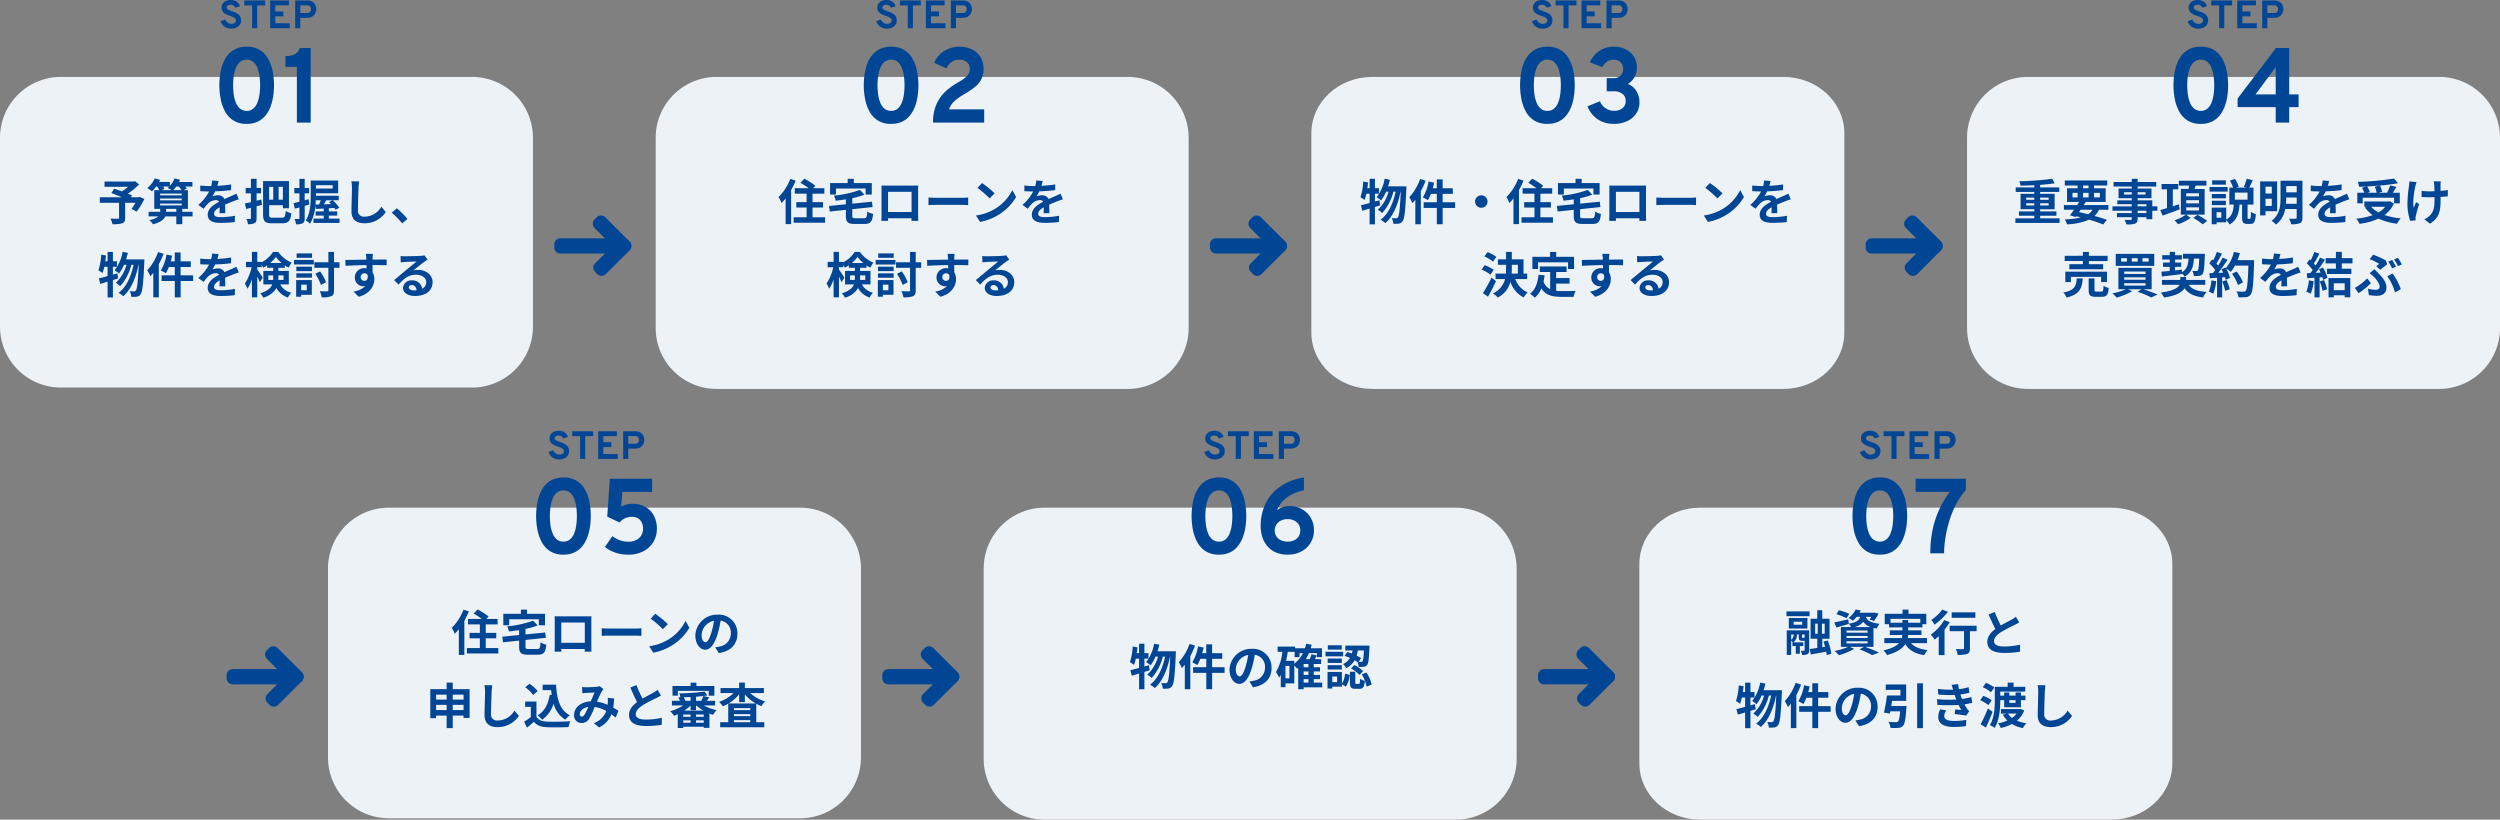 <svg xmlns="http://www.w3.org/2000/svg" width="820.896" height="269.143" viewBox="0 0 820.896 269.143">
  <rect x="0" y="0" width="820.896" height="269.143" fill="#808080" stroke="none"/>
  <g id="グループ_68372" data-name="グループ 68372" transform="translate(-0.896 -113.857)">
    <path id="パス_26235" data-name="パス 26235" d="M20,0H155a20,20,0,0,1,20,20V82a20,20,0,0,1-20,20H20A20,20,0,0,1,0,82V20A20,20,0,0,1,20,0Z" transform="translate(0.896 139.113)" fill="#edf2f7"/>
    <g id="グループ_68108" data-name="グループ 68108" transform="translate(-372.104 -1458.887)">
      <path id="パス_26162" data-name="パス 26162" d="M-12.095.156a3.868,3.868,0,0,1-1.548-.3,3.407,3.407,0,0,1-1.192-.848,3.6,3.6,0,0,1-.744-1.293l1.526-.569a2.689,2.689,0,0,0,.815,1.025,1.907,1.907,0,0,0,1.184.4,1.887,1.887,0,0,0,1.106-.292.976.976,0,0,0,.415-.852.89.89,0,0,0-.244-.638,2.049,2.049,0,0,0-.659-.441q-.415-.185-.933-.361-.5-.172-1.008-.378a4.45,4.45,0,0,1-.931-.51,2.334,2.334,0,0,1-.679-.762A2.277,2.277,0,0,1-15.243-6.8a2.228,2.228,0,0,1,.359-1.229,2.527,2.527,0,0,1,1.039-.9A3.689,3.689,0,0,1-12.2-9.256a3.471,3.471,0,0,1,1.409.27,2.821,2.821,0,0,1,1.015.733A2.65,2.65,0,0,1-9.214-7.21l-1.508.5a1.716,1.716,0,0,0-.556-.684,1.666,1.666,0,0,0-1.015-.278,1.584,1.584,0,0,0-.928.235.767.767,0,0,0-.331.665.651.651,0,0,0,.224.5,2.1,2.1,0,0,0,.606.366q.382.161.861.329.539.186,1.074.415a4.685,4.685,0,0,1,.976.56,2.5,2.5,0,0,1,.706.823,2.509,2.509,0,0,1,.265,1.2A2.5,2.5,0,0,1-9.27-1.1a2.737,2.737,0,0,1-1.167.933A4.091,4.091,0,0,1-12.095.156ZM-5.225,0V-7.483H-7.807V-9.1H-.951v1.617h-2.59V0ZM.718,0V-9.1H6.867v1.6H2.4V-5.5H5.045v1.6H2.4v2.291H7.138V0Zm8.2,0V-9.1H12.76a3.441,3.441,0,0,1,1.825.419,2.416,2.416,0,0,1,.969,1.074,3.3,3.3,0,0,1,.293,1.362,3.07,3.07,0,0,1-.171,1,2.726,2.726,0,0,1-.539.922,2.652,2.652,0,0,1-.957.676A3.552,3.552,0,0,1,12.76-3.4H10.6V0ZM10.6-4.979h2.236a1.31,1.31,0,0,0,.749-.191,1.094,1.094,0,0,0,.4-.483,1.506,1.506,0,0,0,.124-.592A1.616,1.616,0,0,0,14-6.813a1.083,1.083,0,0,0-.391-.5,1.3,1.3,0,0,0-.775-.2H10.6Z" transform="translate(461 1582)" fill="#014694"/>
      <path id="パス_26161" data-name="パス 26161" d="M-7,.42A7.92,7.92,0,0,1-11.352-.693,8.028,8.028,0,0,1-14.1-3.658a13.975,13.975,0,0,1-1.442-4.095,23.814,23.814,0,0,1-.431-4.5,25.07,25.07,0,0,1,.263-3.6,16.628,16.628,0,0,1,.87-3.439,10.17,10.17,0,0,1,1.64-2.894,7.375,7.375,0,0,1,2.564-2A8.333,8.333,0,0,1-7-24.92a7.988,7.988,0,0,1,4.352,1.1A7.958,7.958,0,0,1,.1-20.879a13.813,13.813,0,0,1,1.442,4.084,24.078,24.078,0,0,1,.431,4.545,24.564,24.564,0,0,1-.266,3.584A16.434,16.434,0,0,1,.826-5.233a10.493,10.493,0,0,1-1.649,2.9A7.342,7.342,0,0,1-3.378-.315,8.258,8.258,0,0,1-7,.42Zm0-4.277A3.218,3.218,0,0,0-4.849-4.58,4.888,4.888,0,0,0-3.5-6.512a11.253,11.253,0,0,0,.7-2.7,21.914,21.914,0,0,0,.208-3.04A21.628,21.628,0,0,0-2.8-15.312a11.5,11.5,0,0,0-.705-2.706,4.816,4.816,0,0,0-1.344-1.925A3.23,3.23,0,0,0-7-20.657a3.256,3.256,0,0,0-2.165.723A4.94,4.94,0,0,0-10.532-18a11.09,11.09,0,0,0-.716,2.706,21.641,21.641,0,0,0-.212,3.043,21.651,21.651,0,0,0,.214,3.059,11,11,0,0,0,.717,2.7A4.867,4.867,0,0,0-9.16-4.571,3.278,3.278,0,0,0-7-3.857ZM9.478,0V-18.291H5.719v-3.556a8.376,8.376,0,0,0,2.114-.245,3.854,3.854,0,0,0,1.6-.823,3.545,3.545,0,0,0,.994-1.585h3.591V0Z" transform="translate(461 1613)" fill="#014694"/>
    </g>
    <path id="パス_26236" data-name="パス 26236" d="M-42.144-7.6l-.352.128h-2.528l.384-.624c-.368-.176-.848-.352-1.376-.56a26.379,26.379,0,0,0,3.7-3.04l-1.36-1.072-.432.112H-53.68v1.744h7.728a16.654,16.654,0,0,1-2.032,1.5c-.9-.336-1.792-.64-2.512-.9l-.944,1.44c1.024.384,2.32.9,3.5,1.392h-7.28v1.808h6.32V-.752c0,.24-.1.3-.4.32-.32,0-1.5,0-2.448-.032a6.48,6.48,0,0,1,.688,1.824A10,10,0,0,0-47.9,1.072c.768-.272.992-.752.992-1.76V-5.664h3.376A20.224,20.224,0,0,1-44.784-3.7l1.632.944a21.312,21.312,0,0,0,2.56-4.176Zm8.672,4.9V-3.68h3.36V-2.7Zm-1.952-2.7h7.1v.592h-7.1Zm2.976-5.6a4.913,4.913,0,0,1-.544.464,14.631,14.631,0,0,1,1.392.72h-3.472l1.056-.384a4.847,4.847,0,0,0-.416-.8Zm3.168,0a10.237,10.237,0,0,1,.88,1.184h-2.736a9.509,9.509,0,0,0,1.008-1.184Zm-6.144,3.936h7.1v.592h-7.1Zm7.1-1.616v.56h-7.1v-.56ZM-24.768-2.7h-3.376V-3.68h1.84V-9.824h-1.424l1.072-.48a5.087,5.087,0,0,0-.512-.7h2.352v-1.5h-4.4c.112-.24.224-.5.32-.736L-30.7-13.68a7.012,7.012,0,0,1-1.52,2.432v-1.264H-35.76c.128-.224.24-.464.352-.688l-1.776-.48A8.351,8.351,0,0,1-39.648-10.5,9.984,9.984,0,0,1-38.112-9.44a10.512,10.512,0,0,0,1.392-1.568h.336a7.249,7.249,0,0,1,.64,1.184h-1.6V-3.68h1.952V-2.7H-39.2v1.5H-36A6.224,6.224,0,0,1-38.992,0a6.962,6.962,0,0,1,1.216,1.392c2.5-.64,3.616-1.568,4.064-2.592h3.6V1.36h1.968V-1.2h3.376Zm8.544-10.128-2.112-.176a8.9,8.9,0,0,1-.32,1.84h-.768a20.819,20.819,0,0,1-2.816-.192v1.872c.88.064,2.048.1,2.7.1h.208a15.7,15.7,0,0,1-3.536,4.416l1.712,1.28a18.422,18.422,0,0,1,1.488-1.76,3.9,3.9,0,0,1,2.5-1.1,1.231,1.231,0,0,1,1.12.544c-1.824.944-3.744,2.224-3.744,4.272,0,2.064,1.856,2.672,4.368,2.672A40.025,40.025,0,0,0-10.9.656l.064-2.064a26.174,26.174,0,0,1-4.544.448c-1.568,0-2.32-.24-2.32-1.12,0-.8.64-1.424,1.84-2.112-.016.7-.032,1.472-.08,1.952h1.92c-.016-.736-.048-1.92-.064-2.816.976-.448,1.888-.8,2.608-1.088.544-.208,1.392-.528,1.9-.672l-.8-1.856c-.592.3-1.152.56-1.776.832-.656.288-1.328.56-2.16.944a2.167,2.167,0,0,0-2.128-1.232,5.422,5.422,0,0,0-1.808.32,11.171,11.171,0,0,0,.912-1.632,47.662,47.662,0,0,0,5.216-.4L-12.1-11.7a40.507,40.507,0,0,1-4.528.464A15.308,15.308,0,0,0-16.224-12.832Zm14.032,6.08-1.552.4V-8.784h1.472v-1.76H-3.744v-3.008H-5.616v3.008H-7.328v1.76h1.712v2.912c-.736.16-1.408.32-1.984.432l.464,1.824c.48-.128.976-.256,1.52-.4V-.624c0,.192-.08.256-.272.256A10.834,10.834,0,0,1-7.1-.384,6.782,6.782,0,0,1-6.576,1.36,4.425,4.425,0,0,0-4.4,1.008c.5-.3.656-.752.656-1.648V-4.5c.608-.16,1.2-.336,1.792-.5Zm3.92-4.176v4.24H.368v-4.24ZM4.88-6.688H3.488v-4.24H4.88ZM1.5-.784C.512-.784.368-.928.368-1.9V-4.88H4.88v1.008h2V-12.8h-8.5V-1.92c0,2.384.7,2.976,2.9,2.976H4.768c2,0,2.624-.88,2.88-3.28a6.228,6.228,0,0,1-1.84-.768C5.664-1.2,5.488-.784,4.608-.784Zm11.84-6.064-1.3.368v-2.3H13.5v-1.744H12.048v-3.008H10.32v3.008H8.64v1.744h1.68v2.768c-.72.176-1.392.352-1.936.464L8.8-3.728c.464-.128.992-.272,1.52-.432V-.624c0,.208-.08.272-.272.272A12.926,12.926,0,0,1,8.72-.368a7.078,7.078,0,0,1,.48,1.76,4.15,4.15,0,0,0,2.224-.352c.48-.3.624-.784.624-1.664V-4.672c.512-.144,1.024-.3,1.536-.464ZM15.6-5.088c.048-.48.08-.96.1-1.408h1.648c-.176.464-.384.96-.592,1.376Zm5.632-6.352v1.1h-5.5v-1.1ZM21.12-6.5l-1.088.576c.224.208.448.432.688.672-.816.032-1.616.064-2.368.08.256-.4.512-.864.768-1.328ZM19.984-.48v-.992h2.752V-2.848H19.984V-3.872l1.808-.112c.16.224.288.432.4.608l1.232-.672A13.314,13.314,0,0,0,21.264-6.5h1.968V-7.984h-7.5V-8.8H23.04v-4.176H14.032v4.848c0,2.48-.112,5.9-1.632,8.272a5.47,5.47,0,0,1,1.408,1.072,14.037,14.037,0,0,0,1.776-6.128l.128,1.264L18.3-3.776v.928H15.648v1.376H18.3V-.48H14.928V.944h8.56V-.48Zm9.952-12.208L27.36-12.72a10.2,10.2,0,0,1,.208,2.16c0,1.376-.16,5.584-.16,7.728,0,2.736,1.7,3.888,4.32,3.888a8.282,8.282,0,0,0,6.944-3.68l-1.456-1.76A6.4,6.4,0,0,1,31.744-1.12a1.934,1.934,0,0,1-2.208-2.144c0-1.984.128-5.568.192-7.3C29.76-11.2,29.84-12.016,29.936-12.688ZM44.08,1.1,45.792-.368a28.792,28.792,0,0,0-3.488-3.5L40.64-2.432A31.353,31.353,0,0,1,44.08,1.1ZM-49.456,17.5l-1.472.416V15.344H-49.6V13.536h-1.328V10.464h-1.744v3.072h-.752c.1-.64.176-1.264.24-1.9l-1.584-.272a20,20,0,0,1-.912,5.152,13.921,13.921,0,0,1,1.344.88,14.541,14.541,0,0,0,.592-2.048h1.072V18.4c-1.088.3-2.064.56-2.864.736l.464,1.808c.736-.192,1.536-.448,2.4-.7v5.168h1.744v-5.7c.592-.176,1.152-.368,1.728-.528Zm2.848-4.576c.224-.7.432-1.424.592-2.16l-1.728-.32a13.243,13.243,0,0,1-2.624,6.032,10.857,10.857,0,0,1,1.44,1.072,11.914,11.914,0,0,0,1.648-2.864h.816A12.411,12.411,0,0,1-50,20.624,6.725,6.725,0,0,1-48.544,21.7a16.181,16.181,0,0,0,3.664-7.008h.752c-.8,3.744-2.4,7.376-4.96,9.216a7.1,7.1,0,0,1,1.552,1.1c2.576-2.128,4.224-6.288,5.008-10.32h.08c-.256,5.744-.544,7.92-.944,8.432a.668.668,0,0,1-.592.3,12.979,12.979,0,0,1-1.424-.064,5.319,5.319,0,0,1,.528,1.856,9.149,9.149,0,0,0,1.808-.048,1.753,1.753,0,0,0,1.248-.832c.608-.8.9-3.408,1.2-10.544.016-.224.032-.864.032-.864ZM-36.1,10.512A16.942,16.942,0,0,1-39.648,16.5a13,13,0,0,1,1.024,1.984c.32-.352.64-.752.96-1.152v8.048h1.808V14.5a27.105,27.105,0,0,0,1.568-3.408Zm11.5,7.648h-4.1V15.408h3.344V13.552h-3.344v-2.9h-1.92v2.9h-1.328c.176-.608.336-1.216.464-1.84l-1.84-.384A14.686,14.686,0,0,1-35.2,16.56a12.3,12.3,0,0,1,1.648.912,11.291,11.291,0,0,0,.992-2.064h1.952V18.16h-4.32v1.856h4.32v5.376h1.92V20.016h4.1Zm8.368-6.992-2.112-.176a8.9,8.9,0,0,1-.32,1.84h-.768a20.819,20.819,0,0,1-2.816-.192v1.872c.88.064,2.048.1,2.7.1h.208a15.7,15.7,0,0,1-3.536,4.416l1.712,1.28a18.422,18.422,0,0,1,1.488-1.76,3.9,3.9,0,0,1,2.5-1.1,1.231,1.231,0,0,1,1.12.544c-1.824.944-3.744,2.224-3.744,4.272,0,2.064,1.856,2.672,4.368,2.672a40.025,40.025,0,0,0,4.528-.272l.064-2.064a26.174,26.174,0,0,1-4.544.448c-1.568,0-2.32-.24-2.32-1.12,0-.8.64-1.424,1.84-2.112-.016.7-.032,1.472-.08,1.952h1.92c-.016-.736-.048-1.92-.064-2.816.976-.448,1.888-.8,2.608-1.088.544-.208,1.392-.528,1.9-.672l-.8-1.856c-.592.3-1.152.56-1.776.832-.656.288-1.328.56-2.16.944a2.167,2.167,0,0,0-2.128-1.232,5.422,5.422,0,0,0-1.808.32,11.171,11.171,0,0,0,.912-1.632,47.662,47.662,0,0,0,5.216-.4L-12.1,12.3a40.507,40.507,0,0,1-4.528.464A15.308,15.308,0,0,0-16.224,11.168Zm16.352,8.5v-1.5H1.712v.96c0,.176,0,.368-.016.544Zm4.992-1.5v1.5H3.408c.016-.16.016-.336.016-.5V18.16ZM.7,14.112A10.224,10.224,0,0,0,2.56,12.1,10.831,10.831,0,0,0,4.5,14.112ZM6.832,21.12V16.7H3.424V15.68H5.536V14.9a12.9,12.9,0,0,0,1.264.736,10.791,10.791,0,0,1,.976-1.664,10.124,10.124,0,0,1-4.4-3.5H1.648A9.915,9.915,0,0,1-2.064,13.84v-.112H-3.52v-3.28H-5.28v3.28H-7.232v1.76h1.84A15.8,15.8,0,0,1-7.6,20.864a9.4,9.4,0,0,1,.864,1.7A12.8,12.8,0,0,0-5.28,19.488v5.888h1.76v-6.8c.336.672.656,1.36.832,1.824l.96-1.472c-.24-.4-1.36-2.112-1.792-2.672v-.768h1.456V14.72a7.15,7.15,0,0,1,.464.928,10.141,10.141,0,0,0,1.312-.784v.816h2V16.7H-1.52V21.12H1.408C.96,22.256-.112,23.3-2.56,24.064a7.288,7.288,0,0,1,1.008,1.408,6.834,6.834,0,0,0,4.3-3.168,6.77,6.77,0,0,0,3.824,3.152,4.524,4.524,0,0,1,1.088-1.584A5.575,5.575,0,0,1,4,21.12Zm7.632-10.176H9.392v1.44h5.072ZM12.72,21.216v1.84H10.9v-1.84Zm1.664-1.5H9.248v5.456H10.9v-.624h3.488ZM9.3,18.928h5.136V17.5H9.3Zm0-2.16h5.136V15.312H9.3Zm-.768-2.176h6.5v-1.5h-6.5Zm14.944-.736H21.68V10.464H19.824v3.392H15.216V15.68h4.608v7.328c0,.3-.112.384-.432.4-.336,0-1.36,0-2.4-.048a8.236,8.236,0,0,1,.656,2.016,8.119,8.119,0,0,0,3.168-.384c.656-.3.864-.832.864-1.968V15.68h1.792Zm-4.416,6.56A15.537,15.537,0,0,0,17.1,16.864l-1.568.784a16.464,16.464,0,0,1,1.856,3.664ZM34.448,11.1h-2.32a11.611,11.611,0,0,1,.16,1.392c.016.128.016.288.032.5-2.176.032-5.088.1-6.912.1l.048,1.936c1.968-.112,4.464-.208,6.88-.24.016.352.016.72.016,1.072a4.152,4.152,0,0,0-.64-.048,3.018,3.018,0,0,0-3.2,2.992,2.823,2.823,0,0,0,2.752,2.944,3.421,3.421,0,0,0,.72-.08,7.19,7.19,0,0,1-3.9,1.824l1.712,1.7c3.9-1.088,5.12-3.744,5.12-5.824a4.072,4.072,0,0,0-.576-2.192c0-.7-.016-1.584-.016-2.4,2.176,0,3.664.032,4.624.08l.016-1.888c-.832-.016-3.024.016-4.64.016.016-.192.016-.368.016-.5C34.352,12.224,34.416,11.36,34.448,11.1Zm-4.016,7.664a1.2,1.2,0,0,1,1.232-1.28,1.18,1.18,0,0,1,1.04.56c.224,1.408-.368,1.92-1.04,1.92A1.2,1.2,0,0,1,30.432,18.768ZM46.24,22.112c0-.4.384-.768.992-.768.864,0,1.456.672,1.552,1.712a8.353,8.353,0,0,1-.928.048C46.9,23.1,46.24,22.7,46.24,22.112Zm-2.72-10.3.064,2.08c.368-.048.88-.1,1.312-.128.848-.048,3.056-.144,3.872-.16-.784.688-2.448,2.032-3.344,2.768-.944.784-2.88,2.416-4.016,3.328l1.456,1.5c1.712-1.952,3.312-3.248,5.76-3.248,1.888,0,3.328.976,3.328,2.416a2.319,2.319,0,0,1-1.328,2.176,3.2,3.2,0,0,0-3.408-2.736,2.681,2.681,0,0,0-2.864,2.5c0,1.6,1.68,2.624,3.9,2.624,3.872,0,5.792-2,5.792-4.528,0-2.336-2.064-4.032-4.784-4.032a6.25,6.25,0,0,0-1.52.176c1.008-.8,2.688-2.208,3.552-2.816.368-.272.752-.5,1.12-.736l-1.04-1.424a6.991,6.991,0,0,1-1.216.176c-.912.08-4.336.144-5.184.144A11.1,11.1,0,0,1,43.52,11.808Z" transform="translate(88.896 186.113)" fill="#014694"/>
    <path id="パス_26237" data-name="パス 26237" d="M20,0H155a20,20,0,0,1,20,20V82.443a20,20,0,0,1-20,20H20a20,20,0,0,1-20-20V20A20,20,0,0,1,20,0Z" transform="translate(646.793 139.113)" fill="#edf2f7"/>
    <g id="グループ_68114" data-name="グループ 68114" transform="translate(273.793 -1458.887)">
      <path id="パス_26174" data-name="パス 26174" d="M-12.095.156a3.868,3.868,0,0,1-1.548-.3,3.407,3.407,0,0,1-1.192-.848,3.6,3.6,0,0,1-.744-1.293l1.526-.569a2.689,2.689,0,0,0,.815,1.025,1.907,1.907,0,0,0,1.184.4,1.887,1.887,0,0,0,1.106-.292.976.976,0,0,0,.415-.852.89.89,0,0,0-.244-.638,2.049,2.049,0,0,0-.659-.441q-.415-.185-.933-.361-.5-.172-1.008-.378a4.45,4.45,0,0,1-.931-.51,2.334,2.334,0,0,1-.679-.762A2.277,2.277,0,0,1-15.243-6.8a2.228,2.228,0,0,1,.359-1.229,2.527,2.527,0,0,1,1.039-.9A3.689,3.689,0,0,1-12.2-9.256a3.471,3.471,0,0,1,1.409.27,2.821,2.821,0,0,1,1.015.733A2.65,2.65,0,0,1-9.214-7.21l-1.508.5a1.716,1.716,0,0,0-.556-.684,1.666,1.666,0,0,0-1.015-.278,1.584,1.584,0,0,0-.928.235.767.767,0,0,0-.331.665.651.651,0,0,0,.224.5,2.1,2.1,0,0,0,.606.366q.382.161.861.329.539.186,1.074.415a4.685,4.685,0,0,1,.976.56,2.5,2.5,0,0,1,.706.823,2.509,2.509,0,0,1,.265,1.2A2.5,2.5,0,0,1-9.27-1.1a2.737,2.737,0,0,1-1.167.933A4.091,4.091,0,0,1-12.095.156ZM-5.225,0V-7.483H-7.807V-9.1H-.951v1.617h-2.59V0ZM.718,0V-9.1H6.867v1.6H2.4V-5.5H5.045v1.6H2.4v2.291H7.138V0Zm8.2,0V-9.1H12.76a3.441,3.441,0,0,1,1.825.419,2.416,2.416,0,0,1,.969,1.074,3.3,3.3,0,0,1,.293,1.362,3.07,3.07,0,0,1-.171,1,2.726,2.726,0,0,1-.539.922,2.652,2.652,0,0,1-.957.676A3.552,3.552,0,0,1,12.76-3.4H10.6V0ZM10.6-4.979h2.236a1.31,1.31,0,0,0,.749-.191,1.094,1.094,0,0,0,.4-.483,1.506,1.506,0,0,0,.124-.592A1.616,1.616,0,0,0,14-6.813a1.083,1.083,0,0,0-.391-.5,1.3,1.3,0,0,0-.775-.2H10.6Z" transform="translate(461 1582)" fill="#014694"/>
      <path id="パス_26173" data-name="パス 26173" d="M-11.246.42A7.92,7.92,0,0,1-15.6-.693a8.028,8.028,0,0,1-2.749-2.964,13.976,13.976,0,0,1-1.442-4.095,23.814,23.814,0,0,1-.431-4.5,25.07,25.07,0,0,1,.263-3.6,16.628,16.628,0,0,1,.87-3.439,10.17,10.17,0,0,1,1.64-2.894,7.375,7.375,0,0,1,2.564-2,8.333,8.333,0,0,1,3.638-.735,7.988,7.988,0,0,1,4.352,1.1,7.958,7.958,0,0,1,2.749,2.94A13.813,13.813,0,0,1-2.7-16.795a24.078,24.078,0,0,1,.431,4.545,24.564,24.564,0,0,1-.266,3.584A16.434,16.434,0,0,1-3.42-5.233a10.493,10.493,0,0,1-1.649,2.9A7.342,7.342,0,0,1-7.623-.315,8.258,8.258,0,0,1-11.246.42Zm0-4.277A3.218,3.218,0,0,0-9.095-4.58,4.888,4.888,0,0,0-7.745-6.512a11.253,11.253,0,0,0,.7-2.7,21.914,21.914,0,0,0,.208-3.04,21.628,21.628,0,0,0-.214-3.062,11.5,11.5,0,0,0-.705-2.706A4.816,4.816,0,0,0-9.1-19.943a3.23,3.23,0,0,0-2.147-.714,3.256,3.256,0,0,0-2.165.723A4.94,4.94,0,0,0-14.777-18a11.09,11.09,0,0,0-.716,2.706A21.641,21.641,0,0,0-15.7-12.25a21.651,21.651,0,0,0,.214,3.059,11,11,0,0,0,.717,2.7,4.867,4.867,0,0,0,1.368,1.918A3.278,3.278,0,0,0-11.246-3.857ZM13.353,0V-5.082H.844V-7.91l12.6-16.59h4.34V-9.261H20.87v4.179H17.784V0ZM6.724-9.261h6.629v-8.96Z" transform="translate(461 1613)" fill="#014694"/>
    </g>
    <path id="パス_26238" data-name="パス 26238" d="M-67.68-4.8v-.72h2.656v.72Zm0-2.576h2.656v.72H-67.68Zm7.376,0v.72h-2.8v-.72Zm0,2.576h-2.8v-.72h2.8ZM-63.1-.56v-.848h5.344V-2.832H-63.1v-.72h4.752V-8.624H-63.1v-.608h6.272V-10.72H-63.1v-.832c1.744-.128,3.408-.3,4.8-.528l-.88-1.472a87.421,87.421,0,0,1-10.768.8,5.018,5.018,0,0,1,.384,1.456c1.44-.016,3.008-.064,4.544-.128v.7h-6.112v1.488h6.112v.608h-4.512v5.072h4.512v.72h-5.04v1.424h5.04V-.56h-6.208v1.5H-56.72V-.56Zm13.312-2.832h3.9A5.159,5.159,0,0,1-47.344-1.9c-.976-.256-1.984-.5-2.976-.7ZM-52.48-8.928h1.68V-7.44h-1.68Zm3.472-2.416H-47.2v.912h-1.808Zm5.52,2.416V-7.44h-1.92V-8.928Zm-5.52,1.488V-8.928H-47.2V-7.44Zm8.32,4.048V-4.928h-8.08c.224-.352.432-.688.64-1.024h6.544v-4.48h-3.824v-.912h4.336v-1.648H-55.008v1.648H-50.8v.912h-3.472v4.48H-50.3c-.208.336-.416.672-.64,1.024H-55.3v1.536h3.328c-.48.688-.944,1.312-1.344,1.824l1.84.576.176-.24c.528.112,1.04.24,1.552.368a25.263,25.263,0,0,1-5.264.64,5.39,5.39,0,0,1,.72,1.632A20.368,20.368,0,0,0-47.024-.128C-45.216.4-43.6.96-42.384,1.456L-41.216-.1C-42.3-.48-43.7-.912-45.248-1.344A7.037,7.037,0,0,0-43.76-3.392ZM-28.208-2.3h-2.88v-.752h2.88Zm-2.88-2.9h2.88v.688h-2.88Zm-4.448-3.184v-.768h2.512v.768Zm7.04-.768v.768h-2.592v-.768Zm3.888,4.64h-1.664V-6.48h-4.816v-.7h4.544v-3.168h-4.544v-.656h6.112v-1.5h-6.112v-1.04h-1.936v1.04h-5.968v1.5h5.968v.656H-37.36v3.168h4.336v.7H-37.76V-5.2h4.736v.688H-39.36v1.456h6.336V-2.3h-4.864V-.928h4.864v.5c0,.288-.1.384-.4.4-.256,0-1.2,0-1.968-.032a5.866,5.866,0,0,1,.624,1.5,8.426,8.426,0,0,0,2.832-.272c.624-.272.848-.656.848-1.6v-.5h2.88v.656h1.936V-3.056h1.664Zm7.04-.656-1.968.64V-10.08h1.776v-1.76h-5.472v1.76h1.776v6.144c-.832.256-1.6.48-2.208.656l.784,1.824c1.6-.576,3.68-1.328,5.616-2.064Zm2.432.992h4.192v1.024h-4.192Zm0-2.336h4.192v1.024h-4.192Zm0-2.288h4.192v1.008h-4.192Zm6.048,7.04v-8.448h-3.344c.128-.352.272-.72.4-1.1H-8.5v-1.6h-9.056v1.6h3.376c-.064.352-.128.736-.208,1.1H-16.9V-1.76h1.616a12.865,12.865,0,0,1-3.7,1.84,9.439,9.439,0,0,1,1.152,1.3A14.836,14.836,0,0,0-13.68-.72l-1.472-1.04ZM-12.816-.7A22.858,22.858,0,0,1-9.728,1.408l1.5-1.12a23.7,23.7,0,0,0-3.184-2Zm10.7-12.352H-6.624v1.44h4.512Zm.576,2.208H-7.472v1.5h5.936ZM-2.112-8.56H-6.72v1.424h4.608ZM-6.72-4.9h4.608v-1.44H-6.72ZM4.992-6.688H.832V-9.024h4.16ZM-3.616-.752H-5.168V-2.576h1.552Zm8.864.336c-.224,0-.24-.064-.24-.528V-5.072H6.944v-5.584H5.552c.336-.656.768-1.536,1.152-2.432l-1.968-.48a16.886,16.886,0,0,1-.944,2.656l.88.256H1.3l.816-.288A10.26,10.26,0,0,0,.88-13.488l-1.664.544a13.727,13.727,0,0,1,1.04,2.288H-.976v5.584H.48C.32-3.056-.016-1.264-2-.144V-4.08H-6.768V1.376h1.6V.752H-2v-.7A5.212,5.212,0,0,1-.9,1.456C1.616-.016,2.176-2.368,2.368-5.072H3.2V-.928C3.2.7,3.52,1.264,4.928,1.264h1.04c1.168,0,1.6-.672,1.744-3.232a5.206,5.206,0,0,1-1.6-.72C6.08-.7,6.016-.416,5.76-.416ZM12.96-10.96V-8.7H10.9V-10.96ZM10.9-4.64V-7.008H12.96V-4.64ZM14.72-2.912v-9.776H9.136V-1.536H10.9V-2.912Zm2.9-2.432a17.665,17.665,0,0,0,.08-1.808v-.24h3.44v2.048Zm3.52-5.808V-9.1H17.7v-2.048Zm1.888-1.76h-7.2v5.76c0,2.432-.24,5.408-2.928,7.392A7.137,7.137,0,0,1,14.32,1.5a8.178,8.178,0,0,0,3.056-5.136h3.76V-.816c0,.272-.1.368-.384.368-.272.016-1.248.032-2.112-.016a6.535,6.535,0,0,1,.672,1.84,7.158,7.158,0,0,0,2.88-.352c.624-.3.832-.816.832-1.824Zm8.752.08-2.112-.176a8.9,8.9,0,0,1-.32,1.84h-.768a20.819,20.819,0,0,1-2.816-.192v1.872c.88.064,2.048.1,2.7.1h.208a15.7,15.7,0,0,1-3.536,4.416L26.848-3.7a18.422,18.422,0,0,1,1.488-1.76,3.9,3.9,0,0,1,2.5-1.1,1.231,1.231,0,0,1,1.12.544c-1.824.944-3.744,2.224-3.744,4.272C28.208.32,30.064.928,32.576.928A40.025,40.025,0,0,0,37.1.656l.064-2.064a26.174,26.174,0,0,1-4.544.448c-1.568,0-2.32-.24-2.32-1.12,0-.8.64-1.424,1.84-2.112-.016.7-.032,1.472-.08,1.952h1.92c-.016-.736-.048-1.92-.064-2.816.976-.448,1.888-.8,2.608-1.088.544-.208,1.392-.528,1.9-.672l-.8-1.856c-.592.3-1.152.56-1.776.832-.656.288-1.328.56-2.16.944a2.167,2.167,0,0,0-2.128-1.232,5.422,5.422,0,0,0-1.808.32,11.171,11.171,0,0,0,.912-1.632,47.662,47.662,0,0,0,5.216-.4L35.9-11.7a40.507,40.507,0,0,1-4.528.464A15.308,15.308,0,0,0,31.776-12.832ZM46.784-10.96a9.611,9.611,0,0,1,.608,1.984H44.336l.832-.24a9.087,9.087,0,0,0-.9-1.824c1.36-.064,2.752-.16,4.1-.288ZM42.816-7.328h10.32V-5.5h1.856V-8.976H52.72c.368-.592.784-1.248,1.152-1.92l-2.032-.48a18.149,18.149,0,0,1-1.04,2.4H48.016L49.2-9.264a8.383,8.383,0,0,0-.72-2.064c2.128-.192,4.192-.448,5.92-.768l-1.28-1.536a89.567,89.567,0,0,1-11.936,1.088,6.021,6.021,0,0,1,.432,1.616c.768-.016,1.584-.048,2.384-.1l-1.424.4a9.974,9.974,0,0,1,.752,1.648H41.04V-5.5h1.776Zm7.376,2.976A7.922,7.922,0,0,1,48.016-2.5a9.31,9.31,0,0,1-2.432-1.856Zm1.584-1.824-.352.08h-8.08v1.744H44.1l-.528.224A10.765,10.765,0,0,0,46.1-1.616a22.343,22.343,0,0,1-5.44,1.168,6.551,6.551,0,0,1,1.12,1.68A20.972,20.972,0,0,0,48-.48,19.3,19.3,0,0,0,54.112,1.2,9.2,9.2,0,0,1,55.28-.576a21.812,21.812,0,0,1-5.3-1.088,9.4,9.4,0,0,0,3.072-3.728ZM68.448-12.72h-2.32a7.621,7.621,0,0,1,.176,1.1c.032.432.048,1.264.064,2.16-.608.016-1.232.032-1.808.032A16.828,16.828,0,0,1,62.144-9.6v2.032c.784.032,1.776.08,2.464.08.592,0,1.184-.016,1.792-.032v.576c0,2.7-.256,4.128-1.488,5.408a6.208,6.208,0,0,1-1.856,1.28L64.9,1.2c3.2-2.032,3.488-4.352,3.488-8.128V-7.6c.9-.048,1.728-.112,2.368-.192l.016-2.08a21.047,21.047,0,0,1-2.4.288v-2.048C68.384-11.984,68.4-12.368,68.448-12.72Zm-7.952.272-2.368-.24a10.847,10.847,0,0,1-.112,1.392A44.93,44.93,0,0,0,57.5-4.912,17.4,17.4,0,0,0,58.416.272L60.192.1c-.016-.224-.032-.5-.032-.656a3.606,3.606,0,0,1,.1-.784,39.489,39.489,0,0,1,1.088-3.9l-.992-.64c-.272.592-.56,1.36-.768,1.856-.432-1.984.128-5.344.528-7.12A12.755,12.755,0,0,1,60.5-12.448ZM-49.056,14.5H-53.52V16.16h11.1V14.5h-4.672v-1.04h6.144V11.728h-6.144V10.464h-1.968v1.264H-55.04v1.728h5.984Zm7.9,5.856V16.944h-13.68v3.408h1.84v-1.7h9.92v1.7Zm-9.936-1.2c-.192,2.464-.592,3.9-4.384,4.64a5.615,5.615,0,0,1,1.04,1.648c4.368-1.04,5.072-3.072,5.328-6.288Zm6.512,4.336c-.576,0-.672-.064-.672-.56V19.152h-1.92v3.792c0,1.712.464,2.256,2.32,2.256h2.064c1.5,0,2-.592,2.208-2.9a5.465,5.465,0,0,1-1.712-.72c-.064,1.632-.16,1.9-.688,1.9Zm17.1-9.856h-2.016v-1.1h2.016Zm-3.6,0h-1.936v-1.1h1.936Zm-3.52,0h-1.92v-1.1h1.92Zm8.96-2.528h-12.64V15.04h12.64Zm-9.856,9.616h7.008v.8h-7.008Zm0-1.92h7.008v.8h-7.008Zm0-1.9h7.008v.784h-7.008Zm9.008,5.824V15.7H-37.408V22.72h2.464a19.462,19.462,0,0,1-4.448,1.344,12.861,12.861,0,0,1,1.408,1.392,20.158,20.158,0,0,0,5.1-2.112l-1.392-.624h4.464l-1.3.832a34.238,34.238,0,0,1,4.5,1.856l2.064-.944c-1.12-.5-2.96-1.2-4.656-1.744Zm3.344-4.192c1.808-.208,4.288-.5,6.64-.8V17.5a5.161,5.161,0,0,1,.8,1.1c2.32-1.248,2.912-3.232,3.1-5.936h1.744c-.112,2.576-.24,3.6-.464,3.872a.563.563,0,0,1-.5.192c-.24,0-.752,0-1.328-.048a3.868,3.868,0,0,1,.5,1.7,13.841,13.841,0,0,0,1.776-.064,1.521,1.521,0,0,0,1.12-.624c.416-.528.576-2.064.72-5.9.016-.208.016-.72.016-.72h-7.184v1.6h1.824c-.128,2.016-.512,3.488-2.144,4.448l-.016-.848-2.272.24V15.376h2.032V13.952H-18.8V12.96h2.24V11.536H-18.8V10.448h-1.76v1.088h-2.464V12.96h2.464v.992h-2.192v1.424h2.192V16.7c-1.024.1-1.952.192-2.72.256ZM-8.88,21.264v-1.6h-6.288V18.72h-1.92v.944h-6v1.6h5.76c-.528,1.008-2.064,2-6.16,2.56a10.1,10.1,0,0,1,1.088,1.6c4.08-.576,5.92-1.76,6.7-3.056,1.216,1.776,3.04,2.672,6.1,3.04a7.989,7.989,0,0,1,1.152-1.824c-2.992-.176-4.848-.848-5.888-2.32Zm2.016-1.456a11.633,11.633,0,0,1-.848,3.712,9.4,9.4,0,0,1,1.456.688A14.793,14.793,0,0,0-5.3,20.08Zm3.568.352a16.284,16.284,0,0,1,.944,3.088l1.5-.528a18.246,18.246,0,0,0-1.04-3.008ZM1.7,13.152a18.349,18.349,0,0,0,.784-2.288L.528,10.448a12.739,12.739,0,0,1-2.64,5.328l-.112-.192-1.344.592c.192.336.384.72.56,1.1l-1.616.064a51.509,51.509,0,0,0,3.056-4.336l-1.616-.672A25.018,25.018,0,0,1-4.656,14.96c-.16-.208-.352-.448-.56-.672.576-.9,1.232-2.128,1.808-3.232l-1.68-.592a21.15,21.15,0,0,1-1.168,2.784l-.384-.336-.9,1.312a15.073,15.073,0,0,1,1.92,2.192c-.24.352-.5.688-.736.992l-1.184.048.16,1.664,2.368-.16v6.448h1.68V18.832l.912-.064a8.707,8.707,0,0,1,.224.864l1.44-.672A12.743,12.743,0,0,0-2,15.968,12.226,12.226,0,0,1-.5,17.024,13.182,13.182,0,0,0,.864,14.96H5.28c-.176,5.456-.416,7.792-.9,8.288a.79.79,0,0,1-.672.272c-.432,0-1.344,0-2.352-.1A4.548,4.548,0,0,1,2,25.344,15.273,15.273,0,0,0,4.5,25.3a1.983,1.983,0,0,0,1.536-.88c.672-.848.9-3.376,1.1-10.384.016-.24.016-.88.016-.88ZM3.5,20.464a15.049,15.049,0,0,0-2.08-3.584l-1.52.768a15.115,15.115,0,0,1,1.952,3.7Zm12.272-9.3-2.112-.176a8.9,8.9,0,0,1-.32,1.84h-.768A20.819,20.819,0,0,1,9.76,12.64v1.872c.88.064,2.048.1,2.7.1h.208a15.7,15.7,0,0,1-3.536,4.416l1.712,1.28a18.422,18.422,0,0,1,1.488-1.76,3.9,3.9,0,0,1,2.5-1.1,1.231,1.231,0,0,1,1.12.544c-1.824.944-3.744,2.224-3.744,4.272,0,2.064,1.856,2.672,4.368,2.672a40.025,40.025,0,0,0,4.528-.272l.064-2.064a26.174,26.174,0,0,1-4.544.448c-1.568,0-2.32-.24-2.32-1.12,0-.8.64-1.424,1.84-2.112-.016.7-.032,1.472-.08,1.952h1.92c-.016-.736-.048-1.92-.064-2.816.976-.448,1.888-.8,2.608-1.088.544-.208,1.392-.528,1.9-.672l-.8-1.856c-.592.3-1.152.56-1.776.832-.656.288-1.328.56-2.16.944a2.167,2.167,0,0,0-2.128-1.232,5.422,5.422,0,0,0-1.808.32,11.171,11.171,0,0,0,.912-1.632,47.662,47.662,0,0,0,5.216-.4L19.9,12.3a40.507,40.507,0,0,1-4.528.464A15.307,15.307,0,0,0,15.776,11.168Zm9.36,8.64a11.633,11.633,0,0,1-.848,3.712,9.4,9.4,0,0,1,1.456.688,14.793,14.793,0,0,0,.96-4.128Zm3.568.352a16.284,16.284,0,0,1,.944,3.088l1.5-.528a18.246,18.246,0,0,0-1.04-3.008Zm-.272-3.984c.192.336.384.72.56,1.088l-1.616.08a51.508,51.508,0,0,0,3.056-4.336l-1.616-.672a25.018,25.018,0,0,1-1.472,2.624c-.16-.208-.352-.448-.56-.672.576-.9,1.232-2.128,1.808-3.232l-1.68-.592a21.15,21.15,0,0,1-1.168,2.784l-.384-.336-.9,1.312a15.073,15.073,0,0,1,1.92,2.192c-.24.352-.5.688-.736.992l-1.184.048.16,1.664c.7-.048,1.5-.112,2.368-.16v6.448h1.68V18.832l.912-.064a8.707,8.707,0,0,1,.224.864l1.44-.672a13.049,13.049,0,0,0-1.472-3.376ZM36.9,20.752v2.256H33.328V20.752Zm-5.312,4.624h1.744V24.7H36.9v.656h1.84v-6.3H31.584ZM39.456,14.24V12.512h-3.5V10.448H34.016v2.064H30.64V14.24h3.376v1.744H31.088v1.728h8V15.984H35.952V14.24Zm7.808.9,1.28,1.168c.656-.448,1.888-1.44,2.32-1.792l-.48-1.248a26.494,26.494,0,0,0-4.128-1.9l-1.184,1.472a18.086,18.086,0,0,1,3.2,1.568C48.048,14.576,47.648,14.88,47.264,15.136Zm-2.72,7.376.288,2.112a14.857,14.857,0,0,0,2.592.24c1.664,0,3.184-.64,3.184-2.784,0-1.472-.944-2.912-2.656-4.624-.416-.432-.832-.832-1.3-1.3l-1.568,1.3A17.6,17.6,0,0,1,46.56,18.72c.72.72,1.824,2.16,1.824,3.136,0,.752-.56,1.04-1.376,1.04A8.734,8.734,0,0,1,44.544,22.512Zm8.864,1.232,1.936-1.04a19.454,19.454,0,0,0-2.736-5.152l-1.728.928A15.846,15.846,0,0,1,53.408,23.744ZM45.5,20.7l-1.2-1.552a18.891,18.891,0,0,1-4.08,3.136L41.44,24A20.09,20.09,0,0,0,45.5,20.7ZM52.48,13.12l-1.264.512a22.217,22.217,0,0,1,1.264,2.24l1.28-.56A22.219,22.219,0,0,0,52.48,13.12Zm1.9-.72-1.264.512A16.856,16.856,0,0,1,54.4,15.12l1.28-.544A22.845,22.845,0,0,0,54.384,12.4Z" transform="translate(733.896 186.113)" fill="#014694"/>
    <path id="パス_26239" data-name="パス 26239" d="M2,0H22a2,2,0,0,1,2,2V3a2,2,0,0,1-2,2H2A2,2,0,0,1,0,3V2A2,2,0,0,1,2,0Z" transform="translate(613.496 192.113)" fill="#014694"/>
    <path id="パス_26240" data-name="パス 26240" d="M2,0H13.245a2,2,0,0,1,2,2V3a2,2,0,0,1-2,2H2A2,2,0,0,1,0,3V2A2,2,0,0,1,2,0Z" transform="translate(628.844 183.785) rotate(45)" fill="#014694"/>
    <path id="パス_26241" data-name="パス 26241" d="M2,0H13a2,2,0,0,1,2,2V3a2,2,0,0,1-2,2H2A2,2,0,0,1,0,3V2A2,2,0,0,1,2,0Z" transform="translate(625.48 201.73) rotate(-45)" fill="#014694"/>
    <path id="パス_26127" data-name="パス 26127" d="M20,0H155c11.046,0,20,8.264,20,18.458V83.985c0,10.194-8.954,18.458-20,18.458H20c-11.046,0-20-8.264-20-18.458V18.458C0,8.264,8.954,0,20,0Z" transform="translate(431.494 139.113)" fill="#edf2f7"/>
    <g id="グループ_68112" data-name="グループ 68112" transform="translate(58.494 -1458.887)">
      <path id="パス_26170" data-name="パス 26170" d="M-12.095.156a3.868,3.868,0,0,1-1.548-.3,3.407,3.407,0,0,1-1.192-.848,3.6,3.6,0,0,1-.744-1.293l1.526-.569a2.689,2.689,0,0,0,.815,1.025,1.907,1.907,0,0,0,1.184.4,1.887,1.887,0,0,0,1.106-.292.976.976,0,0,0,.415-.852.89.89,0,0,0-.244-.638,2.049,2.049,0,0,0-.659-.441q-.415-.185-.933-.361-.5-.172-1.008-.378a4.45,4.45,0,0,1-.931-.51,2.334,2.334,0,0,1-.679-.762A2.277,2.277,0,0,1-15.243-6.8a2.228,2.228,0,0,1,.359-1.229,2.527,2.527,0,0,1,1.039-.9A3.689,3.689,0,0,1-12.2-9.256a3.471,3.471,0,0,1,1.409.27,2.821,2.821,0,0,1,1.015.733A2.65,2.65,0,0,1-9.214-7.21l-1.508.5a1.716,1.716,0,0,0-.556-.684,1.666,1.666,0,0,0-1.015-.278,1.584,1.584,0,0,0-.928.235.767.767,0,0,0-.331.665.651.651,0,0,0,.224.5,2.1,2.1,0,0,0,.606.366q.382.161.861.329.539.186,1.074.415a4.685,4.685,0,0,1,.976.56,2.5,2.5,0,0,1,.706.823,2.509,2.509,0,0,1,.265,1.2A2.5,2.5,0,0,1-9.27-1.1a2.737,2.737,0,0,1-1.167.933A4.091,4.091,0,0,1-12.095.156ZM-5.225,0V-7.483H-7.807V-9.1H-.951v1.617h-2.59V0ZM.718,0V-9.1H6.867v1.6H2.4V-5.5H5.045v1.6H2.4v2.291H7.138V0Zm8.2,0V-9.1H12.76a3.441,3.441,0,0,1,1.825.419,2.416,2.416,0,0,1,.969,1.074,3.3,3.3,0,0,1,.293,1.362,3.07,3.07,0,0,1-.171,1,2.726,2.726,0,0,1-.539.922,2.652,2.652,0,0,1-.957.676A3.552,3.552,0,0,1,12.76-3.4H10.6V0ZM10.6-4.979h2.236a1.31,1.31,0,0,0,.749-.191,1.094,1.094,0,0,0,.4-.483,1.506,1.506,0,0,0,.124-.592A1.616,1.616,0,0,0,14-6.813a1.083,1.083,0,0,0-.391-.5,1.3,1.3,0,0,0-.775-.2H10.6Z" transform="translate(461 1582)" fill="#014694"/>
      <path id="パス_26169" data-name="パス 26169" d="M-10.493.42A7.92,7.92,0,0,1-14.845-.693a8.028,8.028,0,0,1-2.749-2.964,13.976,13.976,0,0,1-1.442-4.095,23.814,23.814,0,0,1-.431-4.5,25.07,25.07,0,0,1,.263-3.6,16.628,16.628,0,0,1,.87-3.439,10.17,10.17,0,0,1,1.64-2.894,7.375,7.375,0,0,1,2.564-2,8.333,8.333,0,0,1,3.638-.735,7.988,7.988,0,0,1,4.352,1.1,7.958,7.958,0,0,1,2.749,2.94,13.813,13.813,0,0,1,1.442,4.084,24.078,24.078,0,0,1,.431,4.545,24.564,24.564,0,0,1-.266,3.584,16.434,16.434,0,0,1-.882,3.434,10.493,10.493,0,0,1-1.649,2.9A7.342,7.342,0,0,1-6.871-.315,8.258,8.258,0,0,1-10.493.42Zm0-4.277A3.218,3.218,0,0,0-8.342-4.58,4.888,4.888,0,0,0-6.993-6.512a11.253,11.253,0,0,0,.7-2.7,21.914,21.914,0,0,0,.208-3.04A21.628,21.628,0,0,0-6.3-15.312,11.5,11.5,0,0,0-7-18.018a4.816,4.816,0,0,0-1.344-1.925,3.23,3.23,0,0,0-2.147-.714,3.256,3.256,0,0,0-2.165.723A4.94,4.94,0,0,0-14.025-18a11.09,11.09,0,0,0-.716,2.706,21.641,21.641,0,0,0-.212,3.043,21.651,21.651,0,0,0,.214,3.059,11,11,0,0,0,.717,2.7,4.867,4.867,0,0,0,1.368,1.918A3.278,3.278,0,0,0-10.493-3.857ZM11.368.42a9.412,9.412,0,0,1-5.344-1.5A8.84,8.84,0,0,1,2.688-5.348L6.762-7.007a4.945,4.945,0,0,0,4.606,3.136,4.2,4.2,0,0,0,2.816-.877,2.972,2.972,0,0,0,1.027-2.385,2.792,2.792,0,0,0-1.055-2.291,4.361,4.361,0,0,0-2.823-.852H8.974V-14.6h2.289a3.072,3.072,0,0,0,2.273-.835,3.015,3.015,0,0,0,.835-2.231,2.854,2.854,0,0,0-.861-2.154,3.107,3.107,0,0,0-2.247-.828,3.862,3.862,0,0,0-2.137.614,4.757,4.757,0,0,0-1.594,1.815L3.437-19.8a8.758,8.758,0,0,1,3.187-3.778A8.4,8.4,0,0,1,11.3-24.92a8.617,8.617,0,0,1,3.953.87,6.609,6.609,0,0,1,2.677,2.413,6.583,6.583,0,0,1,.964,3.563,6.313,6.313,0,0,1-.777,3.1,6.156,6.156,0,0,1-2.184,2.286,5.709,5.709,0,0,1,2.784,2.317,6.8,6.8,0,0,1,1.017,3.7A6.439,6.439,0,0,1,18.669-3,7.276,7.276,0,0,1,15.706-.492,9.874,9.874,0,0,1,11.368.42Z" transform="translate(461 1613)" fill="#014694"/>
    </g>
    <path id="パス_26242" data-name="パス 26242" d="M-65.056-6.5l-1.472.416V-8.656H-65.2v-1.808h-1.328v-3.072h-1.744v3.072h-.752c.1-.64.176-1.264.24-1.9l-1.584-.272a20,20,0,0,1-.912,5.152,13.921,13.921,0,0,1,1.344.88,14.541,14.541,0,0,0,.592-2.048h1.072V-5.6c-1.088.3-2.064.56-2.864.736l.464,1.808c.736-.192,1.536-.448,2.4-.7V1.408h1.744v-5.7c.592-.176,1.152-.368,1.728-.528Zm2.848-4.576c.224-.7.432-1.424.592-2.16l-1.728-.32A13.243,13.243,0,0,1-65.968-7.52a10.856,10.856,0,0,1,1.44,1.072A11.914,11.914,0,0,0-62.88-9.312h.816A12.411,12.411,0,0,1-65.6-3.376,6.725,6.725,0,0,1-64.144-2.3,16.181,16.181,0,0,0-60.48-9.312h.752c-.8,3.744-2.4,7.376-4.96,9.216a7.1,7.1,0,0,1,1.552,1.1c2.576-2.128,4.224-6.288,5.008-10.32h.08c-.256,5.744-.544,7.92-.944,8.432a.668.668,0,0,1-.592.3A12.979,12.979,0,0,1-61.008-.64a5.319,5.319,0,0,1,.528,1.856,9.149,9.149,0,0,0,1.808-.048A1.753,1.753,0,0,0-57.424.336c.608-.8.9-3.408,1.2-10.544.016-.224.032-.864.032-.864ZM-51.7-13.488A16.942,16.942,0,0,1-55.248-7.5,13,13,0,0,1-54.224-5.52c.32-.352.64-.752.96-1.152V1.376h1.808V-9.5a27.105,27.105,0,0,0,1.568-3.408Zm11.5,7.648h-4.1V-8.592h3.344v-1.856h-3.344v-2.9h-1.92v2.9h-1.328c.176-.608.336-1.216.464-1.84l-1.84-.384A14.686,14.686,0,0,1-50.8-7.44a12.3,12.3,0,0,1,1.648.912,11.291,11.291,0,0,0,.992-2.064h1.952V-5.84h-4.32v1.856h4.32V1.392h1.92V-3.984h4.1ZM-31.6-8.128A2.062,2.062,0,0,0-33.648-6.08,2.062,2.062,0,0,0-31.6-4.032,2.062,2.062,0,0,0-29.552-6.08,2.062,2.062,0,0,0-31.6-8.128Zm12.1-5.392A17.023,17.023,0,0,1-23.36-7.536,12.326,12.326,0,0,1-22.368-5.6,15.585,15.585,0,0,0-21.04-7.1V1.344h1.808v-11.2a25.948,25.948,0,0,0,1.488-3.088Zm7.3,12.608V-4.1h3.456V-5.888h-3.456V-8.672H-8.32v-1.792h-3.664l.7-.8a22.4,22.4,0,0,0-3.616-2.32l-1.264,1.36a24.04,24.04,0,0,1,2.672,1.76h-4.544v1.792h3.888v2.784H-17.52V-4.1h3.376V-.912H-18.4V.88H-8.08V-.912Zm7.712-9.44H5.216v1.968H7.248v-3.76H1.36v-1.392H-.656v1.392H-6.432v3.76H-4.5ZM1.936-.592c-.944,0-1.088-.1-1.088-.816v-2.16l6.672-.7L7.3-6.032l-6.448.64V-7.184a24.741,24.741,0,0,0,4-1.152L3.36-9.9A34.725,34.725,0,0,1-5.168-8.032a6.186,6.186,0,0,1,.56,1.664c1.088-.112,2.224-.256,3.36-.432v1.616l-5.52.544.224,1.84,5.3-.56v1.984c0,2.048.64,2.656,2.976,2.656H4.816c2.016,0,2.608-.72,2.864-3.3A5.677,5.677,0,0,1,5.792-2.8C5.664-.928,5.52-.592,4.656-.592Zm8.48-10.752c.032.448.032,1.1.032,1.552v7.824c0,.768-.048,2.16-.048,2.24h2.208c0-.048,0-.416-.016-.864H20.3c0,.464-.016.832-.016.864H22.5c0-.064-.032-1.6-.032-2.224v-7.84c0-.48,0-1.072.032-1.552-.576.032-1.184.032-1.584.032h-8.8C11.68-11.312,11.072-11.328,10.416-11.344ZM12.592-9.28H20.32v6.64H12.592Zm13.28,1.872V-4.9c.592-.048,1.664-.08,2.576-.08H37.04c.672,0,1.488.064,1.872.08V-7.408c-.416.032-1.12.1-1.872.1H28.448C27.616-7.312,26.448-7.36,25.872-7.408ZM43.456-12.16l-1.5,1.6a33.268,33.268,0,0,1,4,3.456l1.632-1.664A32.315,32.315,0,0,0,43.456-12.16Zm-2,10.656L42.8.608a17.328,17.328,0,0,0,5.936-2.256,17.014,17.014,0,0,0,5.92-5.92L53.408-9.824A15.066,15.066,0,0,1,47.584-3.6,16.491,16.491,0,0,1,41.456-1.5Zm21.92-11.328-2.112-.176a8.9,8.9,0,0,1-.32,1.84h-.768a20.819,20.819,0,0,1-2.816-.192v1.872c.88.064,2.048.1,2.7.1h.208a15.7,15.7,0,0,1-3.536,4.416L58.448-3.7a18.422,18.422,0,0,1,1.488-1.76,3.9,3.9,0,0,1,2.5-1.1,1.231,1.231,0,0,1,1.12.544c-1.824.944-3.744,2.224-3.744,4.272C59.808.32,61.664.928,64.176.928A40.025,40.025,0,0,0,68.7.656l.064-2.064a26.174,26.174,0,0,1-4.544.448c-1.568,0-2.32-.24-2.32-1.12,0-.8.64-1.424,1.84-2.112-.016.7-.032,1.472-.08,1.952h1.92c-.016-.736-.048-1.92-.064-2.816.976-.448,1.888-.8,2.608-1.088.544-.208,1.392-.528,1.9-.672l-.8-1.856c-.592.3-1.152.56-1.776.832-.656.288-1.328.56-2.16.944a2.167,2.167,0,0,0-2.128-1.232,5.421,5.421,0,0,0-1.808.32,11.171,11.171,0,0,0,.912-1.632,47.662,47.662,0,0,0,5.216-.4L67.5-11.7a40.507,40.507,0,0,1-4.528.464A15.308,15.308,0,0,0,63.376-12.832ZM-26.656,12.1a12.05,12.05,0,0,0-2.9-1.568l-1.04,1.408a10.987,10.987,0,0,1,2.832,1.728Zm-.88,4.256a11.164,11.164,0,0,0-2.96-1.52L-31.5,16.256a12.427,12.427,0,0,1,2.88,1.68Zm-.7,2.528a48.2,48.2,0,0,1-2.832,5.1l1.664,1.184c.9-1.568,1.824-3.408,2.624-5.1Zm6.656-4.192H-19.6v2.9h-2.032c.032-.528.048-1.04.048-1.568Zm5.04,4.688V17.584h-1.2V12.9h-3.84V10.464h-1.888V12.9h-2.672v1.792h2.672V16q0,.792-.048,1.584h-3.408v1.792h3.12a7.177,7.177,0,0,1-3.968,4.72,7.253,7.253,0,0,1,1.584,1.344A8,8,0,0,0-22.048,20.3a9.023,9.023,0,0,0,4.352,5.12,7.071,7.071,0,0,1,1.328-1.664,7.5,7.5,0,0,1-4.08-4.384Zm3.584-5.5h9.84v2.192h1.968v-4H-7.008v-1.6H-9.024v1.6h-5.808v4h1.872Zm5.936,6.976h4.4V19.056h-4.4v-2H-3.6V15.248h-8.8v1.808h3.408V22.7a4.307,4.307,0,0,1-2.176-2.512c.144-.64.256-1.312.352-2.032l-1.984-.192c-.288,2.736-1.072,4.944-2.8,6.224a11.651,11.651,0,0,1,1.568,1.3A8.019,8.019,0,0,0-11.9,22.464c1.472,2.272,3.664,2.752,6.608,2.752h4A7.115,7.115,0,0,1-.624,23.28c-1.072.048-3.712.048-4.576.048a16.533,16.533,0,0,1-1.824-.1ZM10.448,11.1H8.128a11.611,11.611,0,0,1,.16,1.392c.016.128.016.288.032.5-2.176.032-5.088.1-6.912.1l.048,1.936c1.968-.112,4.464-.208,6.88-.24.016.352.016.72.016,1.072a4.152,4.152,0,0,0-.64-.048,3.018,3.018,0,0,0-3.2,2.992,2.823,2.823,0,0,0,2.752,2.944,3.421,3.421,0,0,0,.72-.08,7.19,7.19,0,0,1-3.9,1.824l1.712,1.7c3.9-1.088,5.12-3.744,5.12-5.824a4.072,4.072,0,0,0-.576-2.192c0-.7-.016-1.584-.016-2.4,2.176,0,3.664.032,4.624.08l.016-1.888c-.832-.016-3.024.016-4.64.016.016-.192.016-.368.016-.5C10.352,12.224,10.416,11.36,10.448,11.1ZM6.432,18.768a1.2,1.2,0,0,1,1.232-1.28,1.18,1.18,0,0,1,1.04.56c.224,1.408-.368,1.92-1.04,1.92A1.2,1.2,0,0,1,6.432,18.768ZM22.24,22.112c0-.4.384-.768.992-.768.864,0,1.456.672,1.552,1.712a8.353,8.353,0,0,1-.928.048C22.9,23.1,22.24,22.7,22.24,22.112Zm-2.72-10.3.064,2.08c.368-.048.88-.1,1.312-.128.848-.048,3.056-.144,3.872-.16-.784.688-2.448,2.032-3.344,2.768-.944.784-2.88,2.416-4.016,3.328l1.456,1.5c1.712-1.952,3.312-3.248,5.76-3.248,1.888,0,3.328.976,3.328,2.416a2.319,2.319,0,0,1-1.328,2.176,3.2,3.2,0,0,0-3.408-2.736,2.681,2.681,0,0,0-2.864,2.5c0,1.6,1.68,2.624,3.9,2.624,3.872,0,5.792-2,5.792-4.528,0-2.336-2.064-4.032-4.784-4.032a6.25,6.25,0,0,0-1.52.176c1.008-.8,2.688-2.208,3.552-2.816.368-.272.752-.5,1.12-.736l-1.04-1.424a6.991,6.991,0,0,1-1.216.176c-.912.08-4.336.144-5.184.144A11.1,11.1,0,0,1,19.52,11.808Z" transform="translate(518.896 186.113)" fill="#014694"/>
    <path id="パス_26243" data-name="パス 26243" d="M2,0H22a2,2,0,0,1,2,2V3a2,2,0,0,1-2,2H2A2,2,0,0,1,0,3V2A2,2,0,0,1,2,0Z" transform="translate(398.195 192.113)" fill="#014694"/>
    <path id="パス_26244" data-name="パス 26244" d="M2,0H13.245a2,2,0,0,1,2,2V3a2,2,0,0,1-2,2H2A2,2,0,0,1,0,3V2A2,2,0,0,1,2,0Z" transform="translate(413.543 183.785) rotate(45)" fill="#014694"/>
    <path id="パス_26245" data-name="パス 26245" d="M2,0H13a2,2,0,0,1,2,2V3a2,2,0,0,1-2,2H2A2,2,0,0,1,0,3V2A2,2,0,0,1,2,0Z" transform="translate(410.18 201.73) rotate(-45)" fill="#014694"/>
    <path id="パス_26246" data-name="パス 26246" d="M20,0H155a20,20,0,0,1,20,20V82.443a20,20,0,0,1-20,20H20a20,20,0,0,1-20-20V20A20,20,0,0,1,20,0Z" transform="translate(216.195 139.113)" fill="#edf2f7"/>
    <g id="グループ_68110" data-name="グループ 68110" transform="translate(-156.805 -1458.887)">
      <path id="パス_26164" data-name="パス 26164" d="M-12.095.156a3.868,3.868,0,0,1-1.548-.3,3.407,3.407,0,0,1-1.192-.848,3.6,3.6,0,0,1-.744-1.293l1.526-.569a2.689,2.689,0,0,0,.815,1.025,1.907,1.907,0,0,0,1.184.4,1.887,1.887,0,0,0,1.106-.292.976.976,0,0,0,.415-.852.89.89,0,0,0-.244-.638,2.049,2.049,0,0,0-.659-.441q-.415-.185-.933-.361-.5-.172-1.008-.378a4.45,4.45,0,0,1-.931-.51,2.334,2.334,0,0,1-.679-.762A2.277,2.277,0,0,1-15.243-6.8a2.228,2.228,0,0,1,.359-1.229,2.527,2.527,0,0,1,1.039-.9A3.689,3.689,0,0,1-12.2-9.256a3.471,3.471,0,0,1,1.409.27,2.821,2.821,0,0,1,1.015.733A2.65,2.65,0,0,1-9.214-7.21l-1.508.5a1.716,1.716,0,0,0-.556-.684,1.666,1.666,0,0,0-1.015-.278,1.584,1.584,0,0,0-.928.235.767.767,0,0,0-.331.665.651.651,0,0,0,.224.5,2.1,2.1,0,0,0,.606.366q.382.161.861.329.539.186,1.074.415a4.685,4.685,0,0,1,.976.56,2.5,2.5,0,0,1,.706.823,2.509,2.509,0,0,1,.265,1.2A2.5,2.5,0,0,1-9.27-1.1a2.737,2.737,0,0,1-1.167.933A4.091,4.091,0,0,1-12.095.156ZM-5.225,0V-7.483H-7.807V-9.1H-.951v1.617h-2.59V0ZM.718,0V-9.1H6.867v1.6H2.4V-5.5H5.045v1.6H2.4v2.291H7.138V0Zm8.2,0V-9.1H12.76a3.441,3.441,0,0,1,1.825.419,2.416,2.416,0,0,1,.969,1.074,3.3,3.3,0,0,1,.293,1.362,3.07,3.07,0,0,1-.171,1,2.726,2.726,0,0,1-.539.922,2.652,2.652,0,0,1-.957.676A3.552,3.552,0,0,1,12.76-3.4H10.6V0ZM10.6-4.979h2.236a1.31,1.31,0,0,0,.749-.191,1.094,1.094,0,0,0,.4-.483,1.506,1.506,0,0,0,.124-.592A1.616,1.616,0,0,0,14-6.813a1.083,1.083,0,0,0-.391-.5,1.3,1.3,0,0,0-.775-.2H10.6Z" transform="translate(461 1582)" fill="#014694"/>
      <path id="パス_26163" data-name="パス 26163" d="M-10.7.42A7.92,7.92,0,0,1-15.052-.693,8.028,8.028,0,0,1-17.8-3.658a13.975,13.975,0,0,1-1.442-4.095,23.814,23.814,0,0,1-.431-4.5,25.07,25.07,0,0,1,.263-3.6,16.628,16.628,0,0,1,.87-3.439,10.17,10.17,0,0,1,1.64-2.894,7.375,7.375,0,0,1,2.564-2A8.333,8.333,0,0,1-10.7-24.92a7.988,7.988,0,0,1,4.352,1.1A7.958,7.958,0,0,1-3.6-20.879a13.813,13.813,0,0,1,1.442,4.084,24.078,24.078,0,0,1,.431,4.545,24.564,24.564,0,0,1-.266,3.584,16.434,16.434,0,0,1-.882,3.434,10.493,10.493,0,0,1-1.649,2.9A7.342,7.342,0,0,1-7.077-.315,8.258,8.258,0,0,1-10.7.42Zm0-4.277A3.218,3.218,0,0,0-8.549-4.58,4.888,4.888,0,0,0-7.2-6.512a11.253,11.253,0,0,0,.7-2.7,21.914,21.914,0,0,0,.208-3.04A21.628,21.628,0,0,0-6.5-15.312a11.5,11.5,0,0,0-.705-2.706,4.816,4.816,0,0,0-1.344-1.925,3.23,3.23,0,0,0-2.147-.714,3.256,3.256,0,0,0-2.165.723A4.94,4.94,0,0,0-14.231-18a11.09,11.09,0,0,0-.716,2.706,21.641,21.641,0,0,0-.212,3.043,21.651,21.651,0,0,0,.214,3.059,11,11,0,0,0,.717,2.7,4.867,4.867,0,0,0,1.368,1.918A3.278,3.278,0,0,0-10.7-3.857ZM3.07,0a15.667,15.667,0,0,1,.649-4.734,12.408,12.408,0,0,1,1.787-3.6,14.1,14.1,0,0,1,2.632-2.74,24.34,24.34,0,0,1,3.178-2.133q.987-.57,1.862-1.2A5.871,5.871,0,0,0,14.6-15.824a3.121,3.121,0,0,0,.546-1.824,2.786,2.786,0,0,0-.922-2.189,3.573,3.573,0,0,0-2.466-.821,4.332,4.332,0,0,0-2.639.768,5.1,5.1,0,0,0-1.631,2.1L3.455-19.621a8.127,8.127,0,0,1,3.223-3.857,9.116,9.116,0,0,1,5.037-1.442,9,9,0,0,1,4.293.95A6.679,6.679,0,0,1,18.723-21.4a7.176,7.176,0,0,1,.936,3.651,7.524,7.524,0,0,1-.767,3.57,7.994,7.994,0,0,1-2.069,2.487A24.315,24.315,0,0,1,13.92-9.7q-1.589.938-2.7,1.738A9.62,9.62,0,0,0,9.4-6.305,5.857,5.857,0,0,0,8.347-4.361H19.87V0Z" transform="translate(461 1613)" fill="#014694"/>
    </g>
    <path id="パス_26247" data-name="パス 26247" d="M-43.5-13.52A17.023,17.023,0,0,1-47.36-7.536,12.326,12.326,0,0,1-46.368-5.6,15.585,15.585,0,0,0-45.04-7.1V1.344h1.808v-11.2a25.948,25.948,0,0,0,1.488-3.088Zm7.3,12.608V-4.1h3.456V-5.888h-3.456V-8.672h3.888v-1.792h-3.664l.7-.8a22.4,22.4,0,0,0-3.616-2.32l-1.264,1.36a24.04,24.04,0,0,1,2.672,1.76h-4.544v1.792h3.888v2.784H-41.52V-4.1h3.376V-.912H-42.4V.88h10.32V-.912Zm7.712-9.44h9.712v1.968h2.032v-3.76H-22.64v-1.392h-2.016v1.392h-5.776v3.76H-28.5Zm6.432,9.76c-.944,0-1.088-.1-1.088-.816v-2.16l6.672-.7-.224-1.76-6.448.64V-7.184a24.741,24.741,0,0,0,4-1.152L-20.64-9.9a34.725,34.725,0,0,1-8.528,1.872,6.186,6.186,0,0,1,.56,1.664c1.088-.112,2.224-.256,3.36-.432v1.616l-5.52.544.224,1.84,5.3-.56v1.984c0,2.048.64,2.656,2.976,2.656h3.088c2.016,0,2.608-.72,2.864-3.3A5.677,5.677,0,0,1-18.208-2.8c-.128,1.872-.272,2.208-1.136,2.208Zm8.48-10.752c.032.448.032,1.1.032,1.552v7.824c0,.768-.048,2.16-.048,2.24h2.208c0-.048,0-.416-.016-.864H-3.7c0,.464-.016.832-.016.864H-1.5c0-.064-.032-1.6-.032-2.224v-7.84c0-.48,0-1.072.032-1.552-.576.032-1.184.032-1.584.032h-8.8C-12.32-11.312-12.928-11.328-13.584-11.344Zm2.176,2.064H-3.68v6.64h-7.728ZM1.872-7.408V-4.9c.592-.048,1.664-.08,2.576-.08H13.04c.672,0,1.488.064,1.872.08V-7.408c-.416.032-1.12.1-1.872.1H4.448C3.616-7.312,2.448-7.36,1.872-7.408ZM19.456-12.16l-1.5,1.6a33.268,33.268,0,0,1,4,3.456l1.632-1.664A32.315,32.315,0,0,0,19.456-12.16Zm-2,10.656L18.8.608a17.327,17.327,0,0,0,5.936-2.256,17.014,17.014,0,0,0,5.92-5.92L29.408-9.824A15.066,15.066,0,0,1,23.584-3.6,16.491,16.491,0,0,1,17.456-1.5Zm21.92-11.328-2.112-.176a8.9,8.9,0,0,1-.32,1.84h-.768a20.819,20.819,0,0,1-2.816-.192v1.872c.88.064,2.048.1,2.7.1h.208a15.7,15.7,0,0,1-3.536,4.416L34.448-3.7a18.422,18.422,0,0,1,1.488-1.76,3.9,3.9,0,0,1,2.5-1.1,1.231,1.231,0,0,1,1.12.544c-1.824.944-3.744,2.224-3.744,4.272C35.808.32,37.664.928,40.176.928A40.025,40.025,0,0,0,44.7.656l.064-2.064a26.174,26.174,0,0,1-4.544.448c-1.568,0-2.32-.24-2.32-1.12,0-.8.64-1.424,1.84-2.112-.016.7-.032,1.472-.08,1.952h1.92c-.016-.736-.048-1.92-.064-2.816.976-.448,1.888-.8,2.608-1.088.544-.208,1.392-.528,1.9-.672l-.8-1.856c-.592.3-1.152.56-1.776.832-.656.288-1.328.56-2.16.944a2.167,2.167,0,0,0-2.128-1.232,5.421,5.421,0,0,0-1.808.32,11.171,11.171,0,0,0,.912-1.632,47.662,47.662,0,0,0,5.216-.4L43.5-11.7a40.507,40.507,0,0,1-4.528.464A15.308,15.308,0,0,0,39.376-12.832Zm-63.248,32.5v-1.5h1.584v.96c0,.176,0,.368-.016.544Zm4.992-1.5v1.5h-1.712c.016-.16.016-.336.016-.5V18.16ZM-23.3,14.112A10.224,10.224,0,0,0-21.44,12.1,10.831,10.831,0,0,0-19.5,14.112Zm6.128,7.008V16.7h-3.408V15.68h2.112V14.9a12.9,12.9,0,0,0,1.264.736,10.791,10.791,0,0,1,.976-1.664,10.124,10.124,0,0,1-4.4-3.5h-1.728a9.915,9.915,0,0,1-3.712,3.376v-.112H-27.52v-3.28h-1.76v3.28h-1.952v1.76h1.84A15.8,15.8,0,0,1-31.6,20.864a9.4,9.4,0,0,1,.864,1.7,12.8,12.8,0,0,0,1.456-3.072v5.888h1.76v-6.8c.336.672.656,1.36.832,1.824l.96-1.472c-.24-.4-1.36-2.112-1.792-2.672v-.768h1.456V14.72a7.15,7.15,0,0,1,.464.928,10.141,10.141,0,0,0,1.312-.784v.816h2V16.7H-25.52V21.12h2.928c-.448,1.136-1.52,2.176-3.968,2.944a7.288,7.288,0,0,1,1.008,1.408,6.834,6.834,0,0,0,4.3-3.168,6.77,6.77,0,0,0,3.824,3.152,4.524,4.524,0,0,1,1.088-1.584A5.575,5.575,0,0,1-20,21.12Zm7.632-10.176h-5.072v1.44h5.072ZM-11.28,21.216v1.84H-13.1v-1.84Zm1.664-1.5h-5.136v5.456H-13.1v-.624h3.488Zm-5.088-.784h5.136V17.5H-14.7Zm0-2.16h5.136V15.312H-14.7Zm-.768-2.176h6.5v-1.5h-6.5Zm14.944-.736H-2.32V10.464H-4.176v3.392H-8.784V15.68h4.608v7.328c0,.3-.112.384-.432.4-.336,0-1.36,0-2.4-.048a8.236,8.236,0,0,1,.656,2.016,8.119,8.119,0,0,0,3.168-.384c.656-.3.864-.832.864-1.968V15.68H-.528Zm-4.416,6.56A15.537,15.537,0,0,0-6.9,16.864l-1.568.784a16.464,16.464,0,0,1,1.856,3.664ZM10.448,11.1H8.128a11.611,11.611,0,0,1,.16,1.392c.016.128.016.288.032.5-2.176.032-5.088.1-6.912.1l.048,1.936c1.968-.112,4.464-.208,6.88-.24.016.352.016.72.016,1.072a4.152,4.152,0,0,0-.64-.048,3.018,3.018,0,0,0-3.2,2.992,2.823,2.823,0,0,0,2.752,2.944,3.421,3.421,0,0,0,.72-.08,7.19,7.19,0,0,1-3.9,1.824l1.712,1.7c3.9-1.088,5.12-3.744,5.12-5.824a4.072,4.072,0,0,0-.576-2.192c0-.7-.016-1.584-.016-2.4,2.176,0,3.664.032,4.624.08l.016-1.888c-.832-.016-3.024.016-4.64.016.016-.192.016-.368.016-.5C10.352,12.224,10.416,11.36,10.448,11.1ZM6.432,18.768a1.2,1.2,0,0,1,1.232-1.28,1.18,1.18,0,0,1,1.04.56c.224,1.408-.368,1.92-1.04,1.92A1.2,1.2,0,0,1,6.432,18.768ZM22.24,22.112c0-.4.384-.768.992-.768.864,0,1.456.672,1.552,1.712a8.353,8.353,0,0,1-.928.048C22.9,23.1,22.24,22.7,22.24,22.112Zm-2.72-10.3.064,2.08c.368-.048.88-.1,1.312-.128.848-.048,3.056-.144,3.872-.16-.784.688-2.448,2.032-3.344,2.768-.944.784-2.88,2.416-4.016,3.328l1.456,1.5c1.712-1.952,3.312-3.248,5.76-3.248,1.888,0,3.328.976,3.328,2.416a2.319,2.319,0,0,1-1.328,2.176,3.2,3.2,0,0,0-3.408-2.736,2.681,2.681,0,0,0-2.864,2.5c0,1.6,1.68,2.624,3.9,2.624,3.872,0,5.792-2,5.792-4.528,0-2.336-2.064-4.032-4.784-4.032a6.25,6.25,0,0,0-1.52.176c1.008-.8,2.688-2.208,3.552-2.816.368-.272.752-.5,1.12-.736l-1.04-1.424a6.991,6.991,0,0,1-1.216.176c-.912.08-4.336.144-5.184.144A11.1,11.1,0,0,1,19.52,11.808Z" transform="translate(303.896 186.113)" fill="#014694"/>
    <path id="パス_26248" data-name="パス 26248" d="M2,0H22a2,2,0,0,1,2,2V3a2,2,0,0,1-2,2H2A2,2,0,0,1,0,3V2A2,2,0,0,1,2,0Z" transform="translate(182.898 192.113)" fill="#014694"/>
    <path id="パス_26249" data-name="パス 26249" d="M2,0H13.245a2,2,0,0,1,2,2V3a2,2,0,0,1-2,2H2A2,2,0,0,1,0,3V2A2,2,0,0,1,2,0Z" transform="translate(198.246 183.785) rotate(45)" fill="#014694"/>
    <path id="パス_26250" data-name="パス 26250" d="M2,0H13a2,2,0,0,1,2,2V3a2,2,0,0,1-2,2H2A2,2,0,0,1,0,3V2A2,2,0,0,1,2,0Z" transform="translate(194.883 201.73) rotate(-45)" fill="#014694"/>
    <path id="パス_26251" data-name="パス 26251" d="M20,0H155a20,20,0,0,1,20,20V82a20,20,0,0,1-20,20H20A20,20,0,0,1,0,82V20A20,20,0,0,1,20,0Z" transform="translate(108.598 280.557)" fill="#edf2f7"/>
    <g id="グループ_68108-2" data-name="グループ 68108" transform="translate(-264.402 -1317.443)">
      <path id="パス_26166" data-name="パス 26166" d="M-12.095.156a3.868,3.868,0,0,1-1.548-.3,3.407,3.407,0,0,1-1.192-.848,3.6,3.6,0,0,1-.744-1.293l1.526-.569a2.689,2.689,0,0,0,.815,1.025,1.907,1.907,0,0,0,1.184.4,1.887,1.887,0,0,0,1.106-.292.976.976,0,0,0,.415-.852.89.89,0,0,0-.244-.638,2.049,2.049,0,0,0-.659-.441q-.415-.185-.933-.361-.5-.172-1.008-.378a4.45,4.45,0,0,1-.931-.51,2.334,2.334,0,0,1-.679-.762A2.277,2.277,0,0,1-15.243-6.8a2.228,2.228,0,0,1,.359-1.229,2.527,2.527,0,0,1,1.039-.9A3.689,3.689,0,0,1-12.2-9.256a3.471,3.471,0,0,1,1.409.27,2.821,2.821,0,0,1,1.015.733A2.65,2.65,0,0,1-9.214-7.21l-1.508.5a1.716,1.716,0,0,0-.556-.684,1.666,1.666,0,0,0-1.015-.278,1.584,1.584,0,0,0-.928.235.767.767,0,0,0-.331.665.651.651,0,0,0,.224.5,2.1,2.1,0,0,0,.606.366q.382.161.861.329.539.186,1.074.415a4.685,4.685,0,0,1,.976.56,2.5,2.5,0,0,1,.706.823,2.509,2.509,0,0,1,.265,1.2A2.5,2.5,0,0,1-9.27-1.1a2.737,2.737,0,0,1-1.167.933A4.091,4.091,0,0,1-12.095.156ZM-5.225,0V-7.483H-7.807V-9.1H-.951v1.617h-2.59V0ZM.718,0V-9.1H6.867v1.6H2.4V-5.5H5.045v1.6H2.4v2.291H7.138V0Zm8.2,0V-9.1H12.76a3.441,3.441,0,0,1,1.825.419,2.416,2.416,0,0,1,.969,1.074,3.3,3.3,0,0,1,.293,1.362,3.07,3.07,0,0,1-.171,1,2.726,2.726,0,0,1-.539.922,2.652,2.652,0,0,1-.957.676A3.552,3.552,0,0,1,12.76-3.4H10.6V0ZM10.6-4.979h2.236a1.31,1.31,0,0,0,.749-.191,1.094,1.094,0,0,0,.4-.483,1.506,1.506,0,0,0,.124-.592A1.616,1.616,0,0,0,14-6.813a1.083,1.083,0,0,0-.391-.5,1.3,1.3,0,0,0-.775-.2H10.6Z" transform="translate(461 1582)" fill="#014694"/>
      <path id="パス_26165" data-name="パス 26165" d="M-10.689.42A7.92,7.92,0,0,1-15.041-.693a8.028,8.028,0,0,1-2.749-2.964,13.976,13.976,0,0,1-1.442-4.095,23.814,23.814,0,0,1-.431-4.5,25.07,25.07,0,0,1,.263-3.6,16.628,16.628,0,0,1,.87-3.439,10.17,10.17,0,0,1,1.64-2.894,7.375,7.375,0,0,1,2.564-2,8.333,8.333,0,0,1,3.638-.735,7.988,7.988,0,0,1,4.352,1.1,7.958,7.958,0,0,1,2.749,2.94,13.813,13.813,0,0,1,1.442,4.084,24.078,24.078,0,0,1,.431,4.545,24.564,24.564,0,0,1-.266,3.584,16.434,16.434,0,0,1-.882,3.434,10.493,10.493,0,0,1-1.649,2.9A7.342,7.342,0,0,1-7.067-.315,8.258,8.258,0,0,1-10.689.42Zm0-4.277A3.218,3.218,0,0,0-8.538-4.58,4.888,4.888,0,0,0-7.189-6.512a11.253,11.253,0,0,0,.7-2.7,21.914,21.914,0,0,0,.208-3.04,21.628,21.628,0,0,0-.214-3.062A11.5,11.5,0,0,0-7.2-18.018a4.816,4.816,0,0,0-1.344-1.925,3.23,3.23,0,0,0-2.147-.714,3.256,3.256,0,0,0-2.165.723A4.94,4.94,0,0,0-14.221-18a11.09,11.09,0,0,0-.716,2.706,21.641,21.641,0,0,0-.212,3.043,21.651,21.651,0,0,0,.214,3.059,11,11,0,0,0,.717,2.7,4.867,4.867,0,0,0,1.368,1.918A3.278,3.278,0,0,0-10.689-3.857ZM10.668.42A13.493,13.493,0,0,1,7.331.04,11.869,11.869,0,0,1,4.744-.919,9.794,9.794,0,0,1,2.933-2.107L5.362-5.649a11.672,11.672,0,0,0,1.418.882,8.458,8.458,0,0,0,1.731.676,8.081,8.081,0,0,0,2.144.263,5.637,5.637,0,0,0,2.494-.525,4.024,4.024,0,0,0,1.687-1.489,4.2,4.2,0,0,0,.607-2.284,4.53,4.53,0,0,0-.422-2A3.2,3.2,0,0,0,13.8-11.491a3.659,3.659,0,0,0-1.951-.493,5.183,5.183,0,0,0-2.429.514,5.994,5.994,0,0,0-1.708,1.333L3.689-12.068,4.536-24.5H18.424v4.326H8.666l-.441,4.823a9.318,9.318,0,0,1,1.766-.674,7.527,7.527,0,0,1,1.972-.25,8.287,8.287,0,0,1,4.366,1.083,7.151,7.151,0,0,1,2.726,2.921,8.9,8.9,0,0,1,.936,4.1A8.378,8.378,0,0,1,18.8-3.677,8.183,8.183,0,0,1,15.5-.661,10.424,10.424,0,0,1,10.668.42Z" transform="translate(461 1613)" fill="#014694"/>
    </g>
    <path id="パス_26252" data-name="パス 26252" d="M-43.5-13.52A17.023,17.023,0,0,1-47.36-7.536,12.326,12.326,0,0,1-46.368-5.6,15.585,15.585,0,0,0-45.04-7.1V1.344h1.808v-11.2a25.948,25.948,0,0,0,1.488-3.088Zm7.3,12.608V-4.1h3.456V-5.888h-3.456V-8.672h3.888v-1.792h-3.664l.7-.8a22.4,22.4,0,0,0-3.616-2.32l-1.264,1.36a24.04,24.04,0,0,1,2.672,1.76h-4.544v1.792h3.888v2.784H-41.52V-4.1h3.376V-.912H-42.4V.88h10.32V-.912Zm7.712-9.44h9.712v1.968h2.032v-3.76H-22.64v-1.392h-2.016v1.392h-5.776v3.76H-28.5Zm6.432,9.76c-.944,0-1.088-.1-1.088-.816v-2.16l6.672-.7-.224-1.76-6.448.64V-7.184a24.741,24.741,0,0,0,4-1.152L-20.64-9.9a34.725,34.725,0,0,1-8.528,1.872,6.186,6.186,0,0,1,.56,1.664c1.088-.112,2.224-.256,3.36-.432v1.616l-5.52.544.224,1.84,5.3-.56v1.984c0,2.048.64,2.656,2.976,2.656h3.088c2.016,0,2.608-.72,2.864-3.3A5.677,5.677,0,0,1-18.208-2.8c-.128,1.872-.272,2.208-1.136,2.208Zm8.48-10.752c.032.448.032,1.1.032,1.552v7.824c0,.768-.048,2.16-.048,2.24h2.208c0-.048,0-.416-.016-.864H-3.7c0,.464-.016.832-.016.864H-1.5c0-.064-.032-1.6-.032-2.224v-7.84c0-.48,0-1.072.032-1.552-.576.032-1.184.032-1.584.032h-8.8C-12.32-11.312-12.928-11.328-13.584-11.344Zm2.176,2.064H-3.68v6.64h-7.728ZM1.872-7.408V-4.9c.592-.048,1.664-.08,2.576-.08H13.04c.672,0,1.488.064,1.872.08V-7.408c-.416.032-1.12.1-1.872.1H4.448C3.616-7.312,2.448-7.36,1.872-7.408ZM19.456-12.16l-1.5,1.6a33.268,33.268,0,0,1,4,3.456l1.632-1.664A32.315,32.315,0,0,0,19.456-12.16Zm-2,10.656L18.8.608a17.327,17.327,0,0,0,5.936-2.256,17.014,17.014,0,0,0,5.92-5.92L29.408-9.824A15.066,15.066,0,0,1,23.584-3.6,16.491,16.491,0,0,1,17.456-1.5ZM46.432-5.632a6.093,6.093,0,0,0-6.464-6.24,7.109,7.109,0,0,0-7.344,6.848c0,2.7,1.472,4.656,3.248,4.656,1.744,0,3.12-1.984,4.08-5.216a32.357,32.357,0,0,0,.96-4.336A3.955,3.955,0,0,1,44.272-5.7a4.342,4.342,0,0,1-3.648,4.288,12.306,12.306,0,0,1-1.488.256l1.2,1.9C44.368.128,46.432-2.256,46.432-5.632Zm-11.76.4a5.036,5.036,0,0,1,4.064-4.64A24.017,24.017,0,0,1,37.888-6c-.656,2.16-1.28,3.168-1.952,3.168C35.312-2.832,34.672-3.616,34.672-5.232ZM-47.04,19.456v-1.7h3.552v1.7Zm-5.472,0v-1.7h3.472v1.7ZM-49.04,14.4v1.616h-3.472V14.4Zm5.552,0v1.616H-47.04V14.4Zm-3.552-1.824V10.432h-2v2.144h-5.376v9.552h1.9V21.28h3.472v4.1h2v-4.1h3.552v.768H-41.5V12.576Zm12.976-1.264-2.576-.032a10.2,10.2,0,0,1,.208,2.16c0,1.376-.16,5.584-.16,7.728,0,2.736,1.7,3.888,4.32,3.888a8.282,8.282,0,0,0,6.944-3.68l-1.456-1.76a6.4,6.4,0,0,1-5.472,3.264,1.934,1.934,0,0,1-2.208-2.144c0-1.984.128-5.568.192-7.3C-34.24,12.8-34.16,11.984-34.064,11.312Zm18.88,3.12c-.5,3.056-1.728,5.44-3.968,6.768a10.5,10.5,0,0,1,1.472,1.44,10.274,10.274,0,0,0,3.76-5.264,8.835,8.835,0,0,0,3.84,5.248,8.526,8.526,0,0,1,1.488-1.456C-11.92,19.5-12.88,15.648-13.12,11.12h-4.4v1.792h2.784c.048.544.112,1.088.176,1.616Zm-3.968-1.2a12.812,12.812,0,0,0-2.672-2.416l-1.408,1.152A12.108,12.108,0,0,1-20.656,14.5Zm-.4,3.424h-3.7V18.4h1.84v3.376A21.013,21.013,0,0,1-23.6,23.248l.928,1.984c.88-.672,1.584-1.3,2.288-1.92,1.04,1.248,2.352,1.7,4.32,1.776,1.9.08,5.12.048,7.04-.048a9.965,9.965,0,0,1,.592-1.92c-2.128.16-5.728.208-7.6.128-1.664-.064-2.864-.5-3.52-1.568Zm14.976-4.768.08,2.064c.416-.064.976-.112,1.3-.128.736-.048,2.112-.1,2.752-.128-.368.752-.832,1.84-1.28,2.9C-4.944,16.736-7.2,18.624-7.2,21.1A2.4,2.4,0,0,0-4.736,23.7a2.789,2.789,0,0,0,2.5-1.408,31.449,31.449,0,0,0,1.808-3.84,11.093,11.093,0,0,1,3.792,1.3A6.893,6.893,0,0,1-.7,23.76l1.7,1.392a8,8,0,0,0,4.064-4.336,16.682,16.682,0,0,1,1.376,1.12l.928-2.224c-.464-.32-1.04-.688-1.712-1.072a25.984,25.984,0,0,0,.3-2.96l-2.1-.24a10.538,10.538,0,0,1,0,1.744c-.016.176-.032.352-.048.544A14.4,14.4,0,0,0,.336,16.7a34.091,34.091,0,0,1,1.6-3.44,3.857,3.857,0,0,1,.544-.672L1.2,11.6a3.437,3.437,0,0,1-1.088.224c-.752.064-2.448.144-3.36.144C-3.6,11.968-4.144,11.936-4.576,11.888ZM-5.328,20.8c0-1.008,1.008-2.1,2.8-2.368a17.919,17.919,0,0,1-1.3,2.608c-.288.4-.512.56-.832.56C-5.024,21.6-5.328,21.328-5.328,20.8ZM13.28,11.248l-2,.816c.72,1.7,1.488,3.408,2.224,4.768-1.536,1.136-2.656,2.464-2.656,4.224,0,2.752,2.416,3.632,5.6,3.632a29.715,29.715,0,0,0,5.136-.4l.032-2.3a24.7,24.7,0,0,1-5.232.592c-2.224,0-3.328-.608-3.328-1.76,0-1.12.9-2.032,2.224-2.912a47.36,47.36,0,0,1,4.464-2.368c.592-.3,1.1-.576,1.584-.864l-1.1-1.856a10,10,0,0,1-1.488.976c-.752.432-2.144,1.12-3.456,1.888A38.005,38.005,0,0,1,13.28,11.248Zm13.6,1.9H37.008V14.72h1.856V11.552h-5.9V10.464h-1.9v1.088H25.12V14.72h1.76Zm2.1,6.48A14.432,14.432,0,0,0,31.056,18v1.472h1.792v-1.52h.128a12.551,12.551,0,0,0,2.3,1.68Zm3.856,3.984v-.784h2.544v.784Zm-4.192-.784h2.416v.784H28.64Zm2.416-1.152H28.64v-.752h2.416Zm4.32,0H32.832v-.752h2.544Zm-4.32-5.264H29.328a4.41,4.41,0,0,0-.528-1.168c.736-.016,1.5-.032,2.256-.08Zm1.792,0V15.072c.832-.064,1.648-.144,2.4-.224a11.734,11.734,0,0,1-.688,1.568ZM39.1,17.952V16.416H36.416c.224-.336.48-.72.752-1.12l-1.888-.464c.464-.048.9-.112,1.312-.176l-.976-1.264a73.12,73.12,0,0,1-8.3.592,4.6,4.6,0,0,1,.384,1.232l-.672.128a6.516,6.516,0,0,1,.5,1.072H24.928v1.536H28.64a16.785,16.785,0,0,1-4.272,1.888,7.368,7.368,0,0,1,1.216,1.5c.416-.144.832-.336,1.264-.528v4.528H28.64v-.416h6.736V25.3h1.872v-4.7a11.6,11.6,0,0,0,1.184.416A7.035,7.035,0,0,1,39.6,19.5a15.926,15.926,0,0,1-4.176-1.552Zm4.432-.672a13.381,13.381,0,0,0,3.472-3.008v2.576H48.88V14.336a13.3,13.3,0,0,0,3.568,2.944Zm1.744,6.16v-.672h5.376v.672Zm0-2.656h5.376v.672H45.28Zm5.376-1.312H45.28v-.64h5.376Zm4.48-5.6V12.224H48.88V10.448H47.008v1.776H40.88v1.648h4.3a12.484,12.484,0,0,1-4.752,2.88,7.964,7.964,0,0,1,1.184,1.472,13.452,13.452,0,0,0,1.808-.88v6.1h-2.64V25.1H55.248V23.44H52.624V17.376a11.415,11.415,0,0,0,1.68.784,7.213,7.213,0,0,1,1.232-1.52,13,13,0,0,1-4.912-2.768Z" transform="translate(196.598 327.557)" fill="#014694"/>
    <path id="パス_26127-2" data-name="パス 26127" d="M20,0H155c11.046,0,20,8.264,20,18.458V83.985c0,10.194-8.954,18.458-20,18.458H20c-11.046,0-20-8.264-20-18.458V18.458C0,8.264,8.954,0,20,0Z" transform="translate(539.195 280.557)" fill="#edf2f7"/>
    <g id="グループ_68112-2" data-name="グループ 68112" transform="translate(166.195 -1317.443)">
      <path id="パス_26172" data-name="パス 26172" d="M-12.095.156a3.868,3.868,0,0,1-1.548-.3,3.407,3.407,0,0,1-1.192-.848,3.6,3.6,0,0,1-.744-1.293l1.526-.569a2.689,2.689,0,0,0,.815,1.025,1.907,1.907,0,0,0,1.184.4,1.887,1.887,0,0,0,1.106-.292.976.976,0,0,0,.415-.852.89.89,0,0,0-.244-.638,2.049,2.049,0,0,0-.659-.441q-.415-.185-.933-.361-.5-.172-1.008-.378a4.45,4.45,0,0,1-.931-.51,2.334,2.334,0,0,1-.679-.762A2.277,2.277,0,0,1-15.243-6.8a2.228,2.228,0,0,1,.359-1.229,2.527,2.527,0,0,1,1.039-.9A3.689,3.689,0,0,1-12.2-9.256a3.471,3.471,0,0,1,1.409.27,2.821,2.821,0,0,1,1.015.733A2.65,2.65,0,0,1-9.214-7.21l-1.508.5a1.716,1.716,0,0,0-.556-.684,1.666,1.666,0,0,0-1.015-.278,1.584,1.584,0,0,0-.928.235.767.767,0,0,0-.331.665.651.651,0,0,0,.224.5,2.1,2.1,0,0,0,.606.366q.382.161.861.329.539.186,1.074.415a4.685,4.685,0,0,1,.976.56,2.5,2.5,0,0,1,.706.823,2.509,2.509,0,0,1,.265,1.2A2.5,2.5,0,0,1-9.27-1.1a2.737,2.737,0,0,1-1.167.933A4.091,4.091,0,0,1-12.095.156ZM-5.225,0V-7.483H-7.807V-9.1H-.951v1.617h-2.59V0ZM.718,0V-9.1H6.867v1.6H2.4V-5.5H5.045v1.6H2.4v2.291H7.138V0Zm8.2,0V-9.1H12.76a3.441,3.441,0,0,1,1.825.419,2.416,2.416,0,0,1,.969,1.074,3.3,3.3,0,0,1,.293,1.362,3.07,3.07,0,0,1-.171,1,2.726,2.726,0,0,1-.539.922,2.652,2.652,0,0,1-.957.676A3.552,3.552,0,0,1,12.76-3.4H10.6V0ZM10.6-4.979h2.236a1.31,1.31,0,0,0,.749-.191,1.094,1.094,0,0,0,.4-.483,1.506,1.506,0,0,0,.124-.592A1.616,1.616,0,0,0,14-6.813a1.083,1.083,0,0,0-.391-.5,1.3,1.3,0,0,0-.775-.2H10.6Z" transform="translate(461 1582)" fill="#014694"/>
      <path id="パス_26171" data-name="パス 26171" d="M-9.046.42A7.92,7.92,0,0,1-13.4-.693a8.028,8.028,0,0,1-2.749-2.964,13.975,13.975,0,0,1-1.442-4.095,23.814,23.814,0,0,1-.431-4.5,25.07,25.07,0,0,1,.263-3.6,16.628,16.628,0,0,1,.87-3.439,10.17,10.17,0,0,1,1.64-2.894,7.375,7.375,0,0,1,2.564-2,8.333,8.333,0,0,1,3.638-.735,7.988,7.988,0,0,1,4.352,1.1,7.958,7.958,0,0,1,2.749,2.94A13.813,13.813,0,0,1-.5-16.795,24.078,24.078,0,0,1-.072-12.25,24.564,24.564,0,0,1-.338-8.666,16.434,16.434,0,0,1-1.22-5.233a10.493,10.493,0,0,1-1.649,2.9A7.342,7.342,0,0,1-5.423-.315,8.258,8.258,0,0,1-9.046.42Zm0-4.277A3.218,3.218,0,0,0-6.895-4.58,4.888,4.888,0,0,0-5.546-6.512a11.253,11.253,0,0,0,.7-2.7,21.914,21.914,0,0,0,.208-3.04,21.628,21.628,0,0,0-.214-3.062,11.5,11.5,0,0,0-.705-2.706A4.816,4.816,0,0,0-6.9-19.943a3.23,3.23,0,0,0-2.147-.714,3.256,3.256,0,0,0-2.165.723A4.94,4.94,0,0,0-12.577-18a11.09,11.09,0,0,0-.716,2.706A21.641,21.641,0,0,0-13.5-12.25a21.651,21.651,0,0,0,.214,3.059,11,11,0,0,0,.717,2.7,4.867,4.867,0,0,0,1.368,1.918A3.278,3.278,0,0,0-9.046-3.857ZM7.527,0a39.35,39.35,0,0,1,.689-7.411A30.574,30.574,0,0,1,10.3-14.019,33.416,33.416,0,0,1,13.925-20.2H2.711v-4.3h16.5v3.689a22.878,22.878,0,0,0-3.392,5.044,33.6,33.6,0,0,0-2.2,5.647,39.766,39.766,0,0,0-1.193,5.5A34.878,34.878,0,0,0,12.049,0Z" transform="translate(461 1613)" fill="#014694"/>
    </g>
    <path id="パス_26253" data-name="パス 26253" d="M-33.792-4.272c-.16,0-.192-.016-.192-.272v-.832h.848v.992c-.048.08-.08.112-.24.112Zm-3.76-1.1h.816a2.111,2.111,0,0,1-.816,1.744Zm5.9-1.344h-7.36V1.344h1.456V-3.3a4.654,4.654,0,0,1,.576.512h-.176v1.232h1.1V.96H-34.7V-1.552h1.136V-2.784H-36.8a3.023,3.023,0,0,0,1.12-2.592h.624v.832c0,.992.208,1.264,1.1,1.264h.816V-.224c0,.16-.048.208-.192.208s-.608,0-1.04-.016a5.7,5.7,0,0,1,.4,1.392A3.652,3.652,0,0,0-32.192,1.1c.432-.24.544-.624.544-1.3Zm-2.3-1.84h-2.784v-.992h2.784Zm1.728-2.224h-6.112v3.472h6.112Zm-6.88-.592h7.584v-1.568H-39.1Zm9.424,2.464h.848V-5.6h-.848ZM-26.544-5.6h-.912V-8.912h.912Zm2.16,6.576a17.235,17.235,0,0,0-1.152-4.368l-1.408.336c.192.528.368,1.12.528,1.728l-.912.144V-3.968h2.368v-6.56h-2.384v-2.8h-1.648v2.8h-2.192v6.56h2.208V-.944c-.944.144-1.808.272-2.512.352L-31.1,1.2c1.456-.256,3.28-.576,5.04-.928a8.267,8.267,0,0,1,.144,1.12Zm5.9-13.136a20.812,20.812,0,0,0-3.376-1.152l-.832,1.3a20.6,20.6,0,0,1,3.344,1.3Zm-.912,9.024h6.928v.7h-6.928Zm0-1.76h6.928v.688h-6.928Zm0-1.76h6.928v.688h-6.928ZM-16.8-7.792A5.17,5.17,0,0,0-13.872-9.52a4.807,4.807,0,0,0,2.448,1.728Zm6.272,6.5V-7.52c.32.08.672.144,1.056.208a5.313,5.313,0,0,1,.944-1.552c-3.232-.384-4.144-1.264-4.48-2.288h1.776a9.106,9.106,0,0,1-.624.88l1.472.464a11.355,11.355,0,0,0,1.52-2.416l-1.264-.32-.288.048h-4.72a7.348,7.348,0,0,0,.416-.784l-1.68-.272a6.947,6.947,0,0,1-2.352,2.784,5.093,5.093,0,0,1,1.424.9,8.8,8.8,0,0,0,1.28-1.28H-14.9c-.352,1.136-1.2,1.824-3.744,2.24l-.16-1.44c-1.7.4-3.408.8-4.592,1.024l.7,1.664C-21.488-8-20-8.432-18.624-8.832L-18.64-8.9a4.776,4.776,0,0,1,.752,1.1h-3.344v6.5h2.352A18.788,18.788,0,0,1-23.28.048,19.3,19.3,0,0,1-21.872,1.44a19.826,19.826,0,0,0,4.992-2.1l-1.456-.64h4.672l-1.44.832a31.548,31.548,0,0,1,4.16,1.888L-8.736.576C-9.824.048-11.664-.72-13.3-1.3Zm5.584-7.92V-10.48H4.848v1.264H.864v-.912h-1.9v.912ZM7.04-2.528V-4.176H.72A5.432,5.432,0,0,0,.848-5.184H5.216V-6.72H.864v-.96H5.536V-8.736h1.28v-3.408H.96v-1.392H-.992v1.392h-5.84v3.408h1.424V-7.68H-1.04v.96H-5.152v1.536h4.1a7.333,7.333,0,0,1-.16,1.008H-6.96v1.648h4.816c-.88.944-2.416,1.776-5.1,2.384A7.765,7.765,0,0,1-6.064,1.392C-2.8.512-1.024-.752-.08-2.176,1.184-.192,3.088.944,6.128,1.424A7.4,7.4,0,0,1,7.248-.24C4.72-.512,2.928-1.248,1.792-2.528ZM22.928-12.64H15.152v1.808h7.776ZM12.08-13.552a14.234,14.234,0,0,1-3.616,3.408A11.062,11.062,0,0,1,9.52-8.592a21.48,21.48,0,0,0,4.4-4.208Zm.608,3.456a15.589,15.589,0,0,1-4.4,4.784,18.747,18.747,0,0,1,1.3,1.648c.432-.352.864-.752,1.312-1.184V1.408h1.9V-6.944a21.221,21.221,0,0,0,1.712-2.448ZM23.328-8.24H14.48v1.808H19.2V-.864c0,.24-.112.3-.4.3-.288.016-1.344.016-2.256-.032a8.091,8.091,0,0,1,.576,1.936,8.833,8.833,0,0,0,3.12-.32c.7-.288.9-.816.9-1.84V-6.432h2.192Zm5.952-4.512-2,.816c.72,1.7,1.488,3.408,2.224,4.768C27.968-6.032,26.848-4.7,26.848-2.944c0,2.752,2.416,3.632,5.6,3.632a29.715,29.715,0,0,0,5.136-.4l.032-2.3a24.7,24.7,0,0,1-5.232.592c-2.224,0-3.328-.608-3.328-1.76,0-1.12.9-2.032,2.224-2.912a47.36,47.36,0,0,1,4.464-2.368c.592-.3,1.1-.576,1.584-.864l-1.1-1.856a10,10,0,0,1-1.488.976c-.752.432-2.144,1.12-3.456,1.888A38.005,38.005,0,0,1,29.28-12.752ZM-49.456,17.5l-1.472.416V15.344H-49.6V13.536h-1.328V10.464h-1.744v3.072h-.752c.1-.64.176-1.264.24-1.9l-1.584-.272a20,20,0,0,1-.912,5.152,13.921,13.921,0,0,1,1.344.88,14.541,14.541,0,0,0,.592-2.048h1.072V18.4c-1.088.3-2.064.56-2.864.736l.464,1.808c.736-.192,1.536-.448,2.4-.7v5.168h1.744v-5.7c.592-.176,1.152-.368,1.728-.528Zm2.848-4.576c.224-.7.432-1.424.592-2.16l-1.728-.32a13.243,13.243,0,0,1-2.624,6.032,10.857,10.857,0,0,1,1.44,1.072,11.914,11.914,0,0,0,1.648-2.864h.816A12.411,12.411,0,0,1-50,20.624,6.725,6.725,0,0,1-48.544,21.7a16.181,16.181,0,0,0,3.664-7.008h.752c-.8,3.744-2.4,7.376-4.96,9.216a7.1,7.1,0,0,1,1.552,1.1c2.576-2.128,4.224-6.288,5.008-10.32h.08c-.256,5.744-.544,7.92-.944,8.432a.668.668,0,0,1-.592.3,12.979,12.979,0,0,1-1.424-.064,5.319,5.319,0,0,1,.528,1.856,9.149,9.149,0,0,0,1.808-.048,1.753,1.753,0,0,0,1.248-.832c.608-.8.9-3.408,1.2-10.544.016-.224.032-.864.032-.864ZM-36.1,10.512A16.942,16.942,0,0,1-39.648,16.5a13,13,0,0,1,1.024,1.984c.32-.352.64-.752.96-1.152v8.048h1.808V14.5a27.105,27.105,0,0,0,1.568-3.408Zm11.5,7.648h-4.1V15.408h3.344V13.552h-3.344v-2.9h-1.92v2.9h-1.328c.176-.608.336-1.216.464-1.84l-1.84-.384A14.686,14.686,0,0,1-35.2,16.56a12.3,12.3,0,0,1,1.648.912,11.291,11.291,0,0,0,.992-2.064h1.952V18.16h-4.32v1.856h4.32v5.376h1.92V20.016h4.1Zm15.424.208a6.093,6.093,0,0,0-6.464-6.24,7.109,7.109,0,0,0-7.344,6.848c0,2.7,1.472,4.656,3.248,4.656,1.744,0,3.12-1.984,4.08-5.216a32.358,32.358,0,0,0,.96-4.336,3.955,3.955,0,0,1,3.36,4.224,4.342,4.342,0,0,1-3.648,4.288,12.306,12.306,0,0,1-1.488.256l1.2,1.9C-11.232,24.128-9.168,21.744-9.168,18.368Zm-11.76.4a5.036,5.036,0,0,1,4.064-4.64A24.016,24.016,0,0,1-17.712,18c-.656,2.16-1.28,3.168-1.952,3.168C-20.288,21.168-20.928,20.384-20.928,18.768ZM-4.7,18.112c.1-.544.192-1.12.272-1.68H.208V11.056H-6.5v1.776H-1.68v1.824H-6.112a50.609,50.609,0,0,1-.976,5.632l1.92.3q.072-.336.144-.72h3.248c-.176,2.1-.384,3.1-.72,3.376a1.039,1.039,0,0,1-.72.192c-.432,0-1.456-.016-2.416-.112a4.773,4.773,0,0,1,.7,2A20.47,20.47,0,0,0-2.416,25.3a2.172,2.172,0,0,0,1.584-.688c.56-.624.848-2.176,1.1-5.712a7.176,7.176,0,0,0,.064-.784Zm8.512-7.424v14.7h1.9v-14.7Zm6.528,5.184.112,1.888a59.5,59.5,0,0,0,6.96.016c.256.544.56,1.1.9,1.664-.48-.048-1.344-.128-2.016-.192l-.16,1.52c1.168.128,2.9.336,3.792.512l.976-1.472a4.877,4.877,0,0,1-.72-.816,14.562,14.562,0,0,1-.832-1.424,21.439,21.439,0,0,0,2.56-.5l-.32-1.888a20.656,20.656,0,0,1-3.056.64c-.1-.256-.192-.5-.272-.72-.08-.24-.16-.5-.24-.752a23.325,23.325,0,0,0,2.944-.592L20.7,11.92a18.39,18.39,0,0,1-3.152.688q-.168-.816-.288-1.68l-2.144.24c.192.56.352,1.072.512,1.584a33.282,33.282,0,0,1-5.008-.24l.112,1.84a37.409,37.409,0,0,0,5.392.144c.1.272.192.576.32.944.064.176.128.368.208.56A41,41,0,0,1,10.336,15.872Zm3.072,3.712L11.424,19.2a5.313,5.313,0,0,0-.688,2.576c.032,2.288,2.016,3.232,5.216,3.232a24.575,24.575,0,0,0,3.888-.3l.112-2.032a21.059,21.059,0,0,1-4.016.352c-2.112,0-3.232-.48-3.232-1.664A3,3,0,0,1,13.408,19.584Zm15.744-7.536a11.337,11.337,0,0,0-2.736-1.536l-1.072,1.44a10.561,10.561,0,0,1,2.7,1.664Zm-.864,4.208A10.475,10.475,0,0,0,25.52,14.8L24.5,16.224a11.167,11.167,0,0,1,2.688,1.616Zm-1.264,2.672a44.41,44.41,0,0,1-2.384,5.2L26.384,25.2c.752-1.584,1.552-3.456,2.192-5.184Zm9.1-2.736v.9H34.064v-.9Zm-3.744,0v2.336h5.5V16.192h1.488V14.7H37.888V13.68h-1.76V14.7H34.064V13.68h-1.68V14.7H31.1v-1.3h8.208V11.824h-3.84V10.448H33.536v1.376H29.312V16.16c0,2.416-.144,5.872-1.648,8.24a7.021,7.021,0,0,1,1.6.9c1.584-2.512,1.84-6.448,1.84-9.1Zm4.064,4.432a6.863,6.863,0,0,1-1.472,1.408,5.513,5.513,0,0,1-1.328-1.408Zm1.344-1.552-.3.064H31.312v1.488h1.824l-1.2.352a8.8,8.8,0,0,0,1.488,1.92,12.837,12.837,0,0,1-3.056.912,5.684,5.684,0,0,1,.9,1.536,14.622,14.622,0,0,0,3.664-1.312,10.936,10.936,0,0,0,3.6,1.344,6.845,6.845,0,0,1,1.136-1.584,12.762,12.762,0,0,1-3.088-.848,8.1,8.1,0,0,0,2.384-3.36Zm8.144-7.76L43.36,11.28a10.2,10.2,0,0,1,.208,2.16c0,1.376-.16,5.584-.16,7.728,0,2.736,1.7,3.888,4.32,3.888a8.282,8.282,0,0,0,6.944-3.68l-1.456-1.76a6.4,6.4,0,0,1-5.472,3.264,1.934,1.934,0,0,1-2.208-2.144c0-1.984.128-5.568.192-7.3C45.76,12.8,45.84,11.984,45.936,11.312Z" transform="translate(626.598 327.557)" fill="#014694"/>
    <path id="パス_26254" data-name="パス 26254" d="M2,0H22a2,2,0,0,1,2,2V3a2,2,0,0,1-2,2H2A2,2,0,0,1,0,3V2A2,2,0,0,1,2,0Z" transform="translate(505.898 333.559)" fill="#014694"/>
    <path id="パス_26255" data-name="パス 26255" d="M2,0H13.245a2,2,0,0,1,2,2V3a2,2,0,0,1-2,2H2A2,2,0,0,1,0,3V2A2,2,0,0,1,2,0Z" transform="translate(521.246 325.23) rotate(45)" fill="#014694"/>
    <path id="パス_26256" data-name="パス 26256" d="M2,0H13a2,2,0,0,1,2,2V3a2,2,0,0,1-2,2H2A2,2,0,0,1,0,3V2A2,2,0,0,1,2,0Z" transform="translate(517.883 343.176) rotate(-45)" fill="#014694"/>
    <path id="パス_26257" data-name="パス 26257" d="M2,0H22a2,2,0,0,1,2,2V3a2,2,0,0,1-2,2H2A2,2,0,0,1,0,3V2A2,2,0,0,1,2,0Z" transform="translate(75.305 333.559)" fill="#014694"/>
    <path id="パス_26258" data-name="パス 26258" d="M2,0H13.245a2,2,0,0,1,2,2V3a2,2,0,0,1-2,2H2A2,2,0,0,1,0,3V2A2,2,0,0,1,2,0Z" transform="translate(90.652 325.23) rotate(45)" fill="#014694"/>
    <path id="パス_26259" data-name="パス 26259" d="M2,0H13a2,2,0,0,1,2,2V3a2,2,0,0,1-2,2H2A2,2,0,0,1,0,3V2A2,2,0,0,1,2,0Z" transform="translate(87.289 343.176) rotate(-45)" fill="#014694"/>
    <path id="パス_26260" data-name="パス 26260" d="M20,0H155a20,20,0,0,1,20,20V82.443a20,20,0,0,1-20,20H20a20,20,0,0,1-20-20V20A20,20,0,0,1,20,0Z" transform="translate(323.896 280.557)" fill="#edf2f7"/>
    <g id="グループ_68110-2" data-name="グループ 68110" transform="translate(-49.104 -1317.443)">
      <path id="パス_26168" data-name="パス 26168" d="M-12.095.156a3.868,3.868,0,0,1-1.548-.3,3.407,3.407,0,0,1-1.192-.848,3.6,3.6,0,0,1-.744-1.293l1.526-.569a2.689,2.689,0,0,0,.815,1.025,1.907,1.907,0,0,0,1.184.4,1.887,1.887,0,0,0,1.106-.292.976.976,0,0,0,.415-.852.89.89,0,0,0-.244-.638,2.049,2.049,0,0,0-.659-.441q-.415-.185-.933-.361-.5-.172-1.008-.378a4.45,4.45,0,0,1-.931-.51,2.334,2.334,0,0,1-.679-.762A2.277,2.277,0,0,1-15.243-6.8a2.228,2.228,0,0,1,.359-1.229,2.527,2.527,0,0,1,1.039-.9A3.689,3.689,0,0,1-12.2-9.256a3.471,3.471,0,0,1,1.409.27,2.821,2.821,0,0,1,1.015.733A2.65,2.65,0,0,1-9.214-7.21l-1.508.5a1.716,1.716,0,0,0-.556-.684,1.666,1.666,0,0,0-1.015-.278,1.584,1.584,0,0,0-.928.235.767.767,0,0,0-.331.665.651.651,0,0,0,.224.5,2.1,2.1,0,0,0,.606.366q.382.161.861.329.539.186,1.074.415a4.685,4.685,0,0,1,.976.56,2.5,2.5,0,0,1,.706.823,2.509,2.509,0,0,1,.265,1.2A2.5,2.5,0,0,1-9.27-1.1a2.737,2.737,0,0,1-1.167.933A4.091,4.091,0,0,1-12.095.156ZM-5.225,0V-7.483H-7.807V-9.1H-.951v1.617h-2.59V0ZM.718,0V-9.1H6.867v1.6H2.4V-5.5H5.045v1.6H2.4v2.291H7.138V0Zm8.2,0V-9.1H12.76a3.441,3.441,0,0,1,1.825.419,2.416,2.416,0,0,1,.969,1.074,3.3,3.3,0,0,1,.293,1.362,3.07,3.07,0,0,1-.171,1,2.726,2.726,0,0,1-.539.922,2.652,2.652,0,0,1-.957.676A3.552,3.552,0,0,1,12.76-3.4H10.6V0ZM10.6-4.979h2.236a1.31,1.31,0,0,0,.749-.191,1.094,1.094,0,0,0,.4-.483,1.506,1.506,0,0,0,.124-.592A1.616,1.616,0,0,0,14-6.813a1.083,1.083,0,0,0-.391-.5,1.3,1.3,0,0,0-.775-.2H10.6Z" transform="translate(461 1582)" fill="#014694"/>
      <path id="パス_26167" data-name="パス 26167" d="M-10.752.42A7.92,7.92,0,0,1-15.1-.693a8.028,8.028,0,0,1-2.749-2.964A13.976,13.976,0,0,1-19.3-7.752a23.814,23.814,0,0,1-.431-4.5,25.07,25.07,0,0,1,.263-3.6,16.628,16.628,0,0,1,.87-3.439,10.17,10.17,0,0,1,1.64-2.894,7.375,7.375,0,0,1,2.564-2,8.333,8.333,0,0,1,3.638-.735,7.988,7.988,0,0,1,4.352,1.1,7.958,7.958,0,0,1,2.749,2.94,13.813,13.813,0,0,1,1.442,4.084,24.078,24.078,0,0,1,.431,4.545,24.564,24.564,0,0,1-.266,3.584,16.434,16.434,0,0,1-.882,3.434,10.493,10.493,0,0,1-1.649,2.9A7.342,7.342,0,0,1-7.13-.315,8.258,8.258,0,0,1-10.752.42Zm0-4.277A3.218,3.218,0,0,0-8.6-4.58,4.888,4.888,0,0,0-7.252-6.512a11.253,11.253,0,0,0,.7-2.7,21.914,21.914,0,0,0,.208-3.04,21.628,21.628,0,0,0-.214-3.062,11.5,11.5,0,0,0-.705-2.706A4.816,4.816,0,0,0-8.6-19.943a3.23,3.23,0,0,0-2.147-.714,3.256,3.256,0,0,0-2.165.723A4.94,4.94,0,0,0-14.284-18,11.09,11.09,0,0,0-15-15.293a21.641,21.641,0,0,0-.212,3.043A21.651,21.651,0,0,0-15-9.191a11,11,0,0,0,.717,2.7,4.867,4.867,0,0,0,1.368,1.918A3.278,3.278,0,0,0-10.752-3.857ZM11.809.42A9.62,9.62,0,0,1,7.982-.292a7.613,7.613,0,0,1-2.777-2,8.646,8.646,0,0,1-1.689-3,11.808,11.808,0,0,1-.569-3.731,16.863,16.863,0,0,1,1.524-7.142,14.365,14.365,0,0,1,4.673-5.617,18.671,18.671,0,0,1,8.013-3.138v4.207a15.031,15.031,0,0,0-3.607,1.187,11.651,11.651,0,0,0-3.152,2.17A8.179,8.179,0,0,0,8.365-14.2a5.5,5.5,0,0,1,1.739-.94,7.243,7.243,0,0,1,2.377-.362,8.077,8.077,0,0,1,4.086,1.031,7.594,7.594,0,0,1,2.84,2.818,7.927,7.927,0,0,1,1.04,4.062,7.739,7.739,0,0,1-1.12,4.165A7.788,7.788,0,0,1,16.256-.6,9.441,9.441,0,0,1,11.809.42Zm-.014-4.277A4.954,4.954,0,0,0,13.946-4.3a3.506,3.506,0,0,0,1.475-1.269,3.508,3.508,0,0,0,.532-1.951,3.4,3.4,0,0,0-1.166-2.706,4.4,4.4,0,0,0-2.993-1.012,4.854,4.854,0,0,0-2.173.469,3.681,3.681,0,0,0-1.5,1.307,3.484,3.484,0,0,0-.544,1.941,3.417,3.417,0,0,0,.551,1.951A3.628,3.628,0,0,0,9.635-4.3,5.012,5.012,0,0,0,11.795-3.857Z" transform="translate(461 1613)" fill="#014694"/>
    </g>
    <path id="パス_26261" data-name="パス 26261" d="M-33.456-6.5l-1.472.416V-8.656H-33.6v-1.808h-1.328v-3.072h-1.744v3.072h-.752c.1-.64.176-1.264.24-1.9l-1.584-.272a20,20,0,0,1-.912,5.152,13.921,13.921,0,0,1,1.344.88,14.541,14.541,0,0,0,.592-2.048h1.072V-5.6c-1.088.3-2.064.56-2.864.736l.464,1.808c.736-.192,1.536-.448,2.4-.7V1.408h1.744v-5.7c.592-.176,1.152-.368,1.728-.528Zm2.848-4.576c.224-.7.432-1.424.592-2.16l-1.728-.32A13.243,13.243,0,0,1-34.368-7.52a10.856,10.856,0,0,1,1.44,1.072A11.914,11.914,0,0,0-31.28-9.312h.816A12.411,12.411,0,0,1-34-3.376,6.725,6.725,0,0,1-32.544-2.3,16.181,16.181,0,0,0-28.88-9.312h.752c-.8,3.744-2.4,7.376-4.96,9.216a7.1,7.1,0,0,1,1.552,1.1c2.576-2.128,4.224-6.288,5.008-10.32h.08c-.256,5.744-.544,7.92-.944,8.432a.668.668,0,0,1-.592.3A12.979,12.979,0,0,1-29.408-.64a5.319,5.319,0,0,1,.528,1.856,9.149,9.149,0,0,0,1.808-.048A1.753,1.753,0,0,0-25.824.336c.608-.8.9-3.408,1.2-10.544.016-.224.032-.864.032-.864ZM-20.1-13.488A16.942,16.942,0,0,1-23.648-7.5,13,13,0,0,1-22.624-5.52c.32-.352.64-.752.96-1.152V1.376h1.808V-9.5a27.105,27.105,0,0,0,1.568-3.408Zm11.5,7.648h-4.1V-8.592h3.344v-1.856h-3.344v-2.9h-1.92v2.9h-1.328c.176-.608.336-1.216.464-1.84l-1.84-.384A14.686,14.686,0,0,1-19.2-7.44a12.3,12.3,0,0,1,1.648.912,11.291,11.291,0,0,0,.992-2.064h1.952V-5.84h-4.32v1.856h4.32V1.392h1.92V-3.984h4.1Zm15.424.208a6.093,6.093,0,0,0-6.464-6.24A7.109,7.109,0,0,0-6.976-5.024c0,2.7,1.472,4.656,3.248,4.656,1.744,0,3.12-1.984,4.08-5.216a32.358,32.358,0,0,0,.96-4.336A3.955,3.955,0,0,1,4.672-5.7,4.342,4.342,0,0,1,1.024-1.408a12.306,12.306,0,0,1-1.488.256l1.2,1.9C4.768.128,6.832-2.256,6.832-5.632Zm-11.76.4A5.036,5.036,0,0,1-.864-9.872,24.016,24.016,0,0,1-1.712-6c-.656,2.16-1.28,3.168-1.952,3.168C-4.288-2.832-4.928-3.616-4.928-5.232ZM17.36-1.92h1.568V-.784H17.36Zm-3.072-6h-2.7c.224-.96.416-1.952.56-2.96H14.4v1.728h1.616v-1.312h1.12a9.651,9.651,0,0,1-2.848,3.472Zm-1.6,5.744h-1.3V-6.288h1.3Zm6.24-3.648H17.36V-6.9h1.568Zm0,2.528H17.36V-4.432h1.568ZM23.456-.784H20.672V-1.92h2.064V-3.3H20.672V-4.432h2.064V-5.824H20.672V-6.9h2.416V-8.464H21.04c.208-.4.416-.816.608-1.248L19.92-10.08a11.484,11.484,0,0,1-.56,1.616h-1.3a13.047,13.047,0,0,0,1.024-2H21.7v1.312h1.68v-2.912h-3.7c.112-.384.224-.768.32-1.168l-1.792-.32a14.518,14.518,0,0,1-.416,1.488H14.544v-.544H8.816v1.728h1.552a15.853,15.853,0,0,1-2.1,6.624A9.7,9.7,0,0,1,9.28-2.448a8.331,8.331,0,0,0,.576-.88V.72h1.536V-.528h2.9V-6.416a13.252,13.252,0,0,1,.928,1.088c.112-.08.24-.176.352-.272V1.392H17.36V.768h6.1Zm13.7-10.56c-.112,2.368-.24,3.312-.464,3.568a.5.5,0,0,1-.48.192c-.16,0-.432,0-.768-.016l.768-1.232a12.951,12.951,0,0,0-1.456-.8,12.65,12.65,0,0,0,.4-1.712ZM30.816-9.552a18.685,18.685,0,0,1,1.76.672,5.262,5.262,0,0,1-2.3,2.016A4.52,4.52,0,0,1,31.344-5.52,6.506,6.506,0,0,0,34.1-8.128c.32.176.608.352.88.528a4.592,4.592,0,0,1,.448,1.664A10.761,10.761,0,0,0,37.152-6a1.431,1.431,0,0,0,1.056-.608c.432-.512.592-2,.752-5.616.016-.224.016-.7.016-.7H31.04v1.584h2.4q-.1.5-.24,1.008c-.512-.192-1.024-.384-1.5-.528Zm2.1,4.1A11.981,11.981,0,0,1,35.7-3.312L36.88-4.528A11.113,11.113,0,0,0,34.016-6.56Zm-3.056-7.6H25.3v1.44h4.56Zm.48,2.144H24.528v1.5h5.808ZM29.9-8.688H25.248v1.456H29.9ZM25.248-5.072H29.9V-6.5H25.248ZM28.336-.944H26.768v-1.84h1.568ZM29.92-4.288H25.2V1.168h1.568V.544H29.92V-.24l1.3.784a7.616,7.616,0,0,0,1.232-3.888l-1.5-.384a7.22,7.22,0,0,1-1.024,3.3Zm4.72,3.92c-.288,0-.32-.048-.32-.5V-4.352H32.56v3.5c0,1.584.3,2.112,1.808,2.112H35.68c1.136,0,1.6-.528,1.776-2.624A4.584,4.584,0,0,1,35.9-2.048c-.048,1.472-.112,1.68-.416,1.68Zm1.792-3.12a11.83,11.83,0,0,1,1.6,4.032l1.68-.688A11.887,11.887,0,0,0,37.968-4.1Z" transform="translate(411.598 338.778)" fill="#014694"/>
    <path id="パス_26262" data-name="パス 26262" d="M2,0H22a2,2,0,0,1,2,2V3a2,2,0,0,1-2,2H2A2,2,0,0,1,0,3V2A2,2,0,0,1,2,0Z" transform="translate(290.602 333.559)" fill="#014694"/>
    <path id="パス_26263" data-name="パス 26263" d="M2,0H13.245a2,2,0,0,1,2,2V3a2,2,0,0,1-2,2H2A2,2,0,0,1,0,3V2A2,2,0,0,1,2,0Z" transform="translate(305.949 325.23) rotate(45)" fill="#014694"/>
    <path id="パス_26264" data-name="パス 26264" d="M2,0H13a2,2,0,0,1,2,2V3a2,2,0,0,1-2,2H2A2,2,0,0,1,0,3V2A2,2,0,0,1,2,0Z" transform="translate(302.586 343.176) rotate(-45)" fill="#014694"/>
  </g>
</svg>
